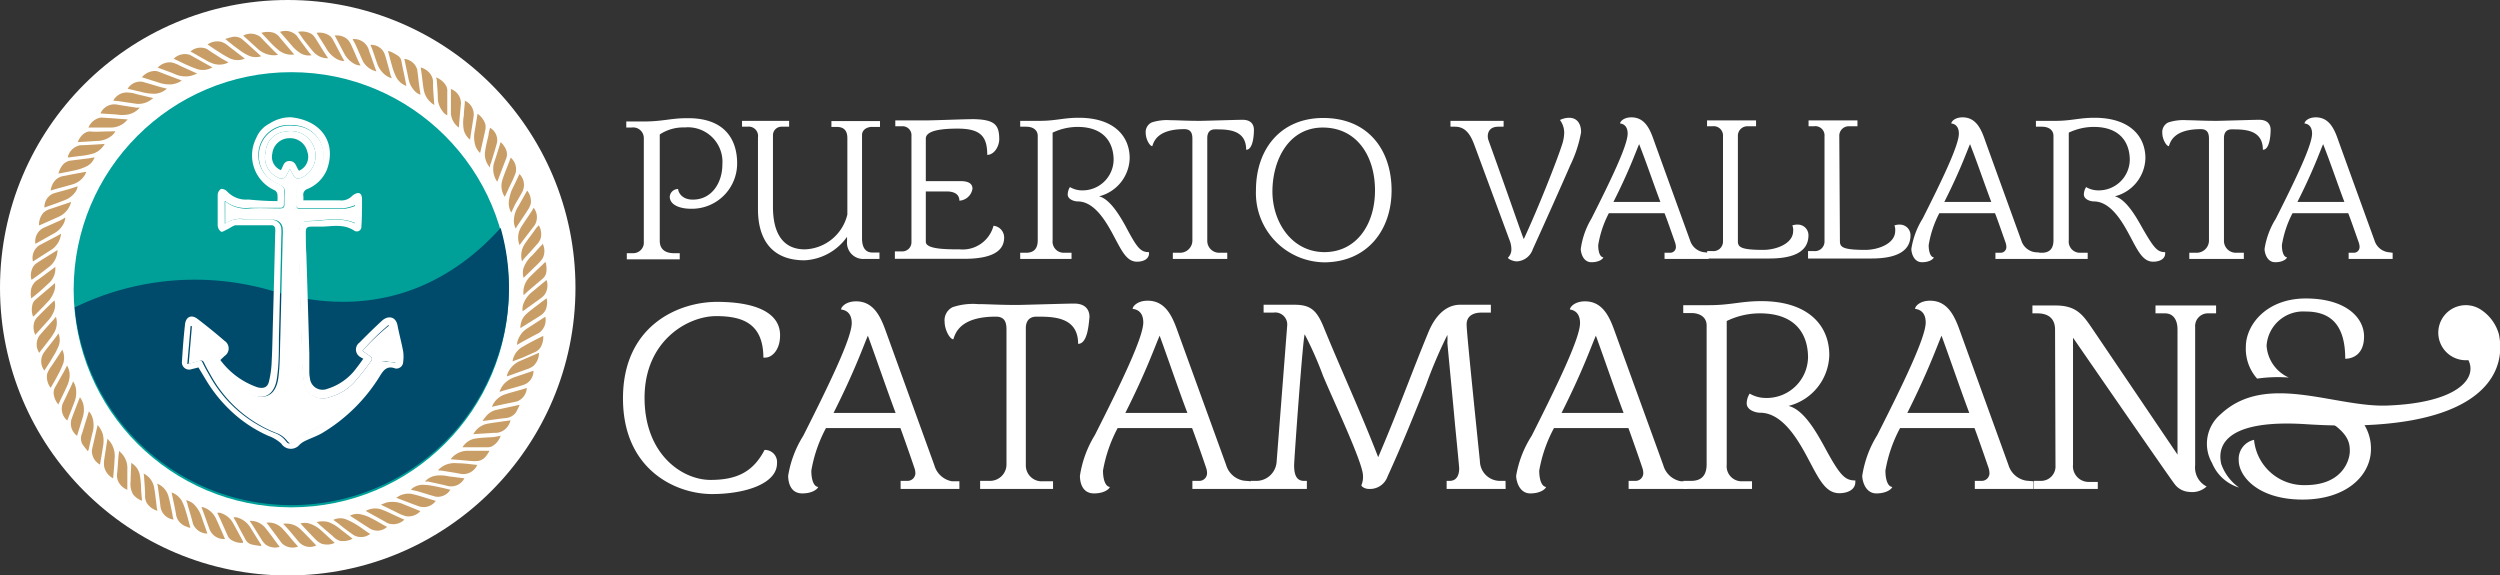 <svg xmlns="http://www.w3.org/2000/svg" id="Capa_1" data-name="Capa 1" viewBox="0 0 235.2 54.14"><rect x="0" y="0" width="235.2" height="54.14" fill="#333333" stroke="none"/><defs><style>.cls-1,.cls-3{fill:#fff;}.cls-2{fill:#00a099;}.cls-3,.cls-4{fill-rule:evenodd;}.cls-4{fill:#c99d66;}.cls-5{fill:#004b6c;}</style></defs><circle class="cls-1" cx="27.07" cy="27.07" r="27.07"></circle><circle class="cls-2" cx="27.4" cy="27.26" r="20.47"></circle><path class="cls-3" d="M40.74,150.77c-.14.06-.28.1-.42.17a2.4,2.4,0,0,1-1.42.28.58.58,0,0,0-.18,0,2,2,0,0,1-1.21.27,1.74,1.74,0,0,0-.85.11,2.12,2.12,0,0,1-1.12,0,.73.73,0,0,0-.33,0,2.43,2.43,0,0,1-1.53,0,.33.33,0,0,0-.17,0,2.21,2.21,0,0,1-1.56-.09.41.41,0,0,0-.19,0,2.16,2.16,0,0,1-1.33-.12,1.05,1.05,0,0,0-.58-.1,2.11,2.11,0,0,1-1.36-.33.4.4,0,0,0-.22,0,2.32,2.32,0,0,1-1.46-.43.29.29,0,0,0-.16,0,2.45,2.45,0,0,1-1.49-.52.61.61,0,0,0-.25-.08,2.44,2.44,0,0,1-1.31-.58.55.55,0,0,0-.22-.1,2.47,2.47,0,0,1-1.17-.57,1.36,1.36,0,0,0-.63-.35,2.14,2.14,0,0,1-1-.73.36.36,0,0,0-.16-.11,2.4,2.4,0,0,1-1.28-.95s-.08-.06-.13-.08a2.48,2.48,0,0,1-1.18-1,.39.39,0,0,0-.17-.14,2.28,2.28,0,0,1-1.1-1.11.22.22,0,0,0-.12-.11,2.48,2.48,0,0,1-1.06-1.18.32.32,0,0,0-.12-.14,2.24,2.24,0,0,1-1-1.25.32.32,0,0,0-.1-.13,2.23,2.23,0,0,1-.87-1.31.38.38,0,0,0-.12-.16,2.34,2.34,0,0,1-.75-1.35.36.36,0,0,0-.11-.17,2.47,2.47,0,0,1-.66-1.41.3.3,0,0,0-.08-.17,2.54,2.54,0,0,1-.56-1.47.37.37,0,0,0-.07-.16,2.54,2.54,0,0,1-.45-1.49.42.42,0,0,0,0-.15,2.36,2.36,0,0,1-.36-1.57.29.29,0,0,0-.05-.18,2.42,2.42,0,0,1-.23-1.54.3.3,0,0,0,0-.16,2.59,2.59,0,0,1-.14-1.58.31.31,0,0,0,0-.19,2.47,2.47,0,0,1,0-1.52.33.33,0,0,0,0-.17,2.58,2.58,0,0,1,.09-1.6.53.53,0,0,0,0-.25,2.51,2.51,0,0,1,.21-1.48.42.42,0,0,0,0-.19,2.47,2.47,0,0,1,.32-1.55.4.4,0,0,0,0-.19,2.49,2.49,0,0,1,.41-1.47.39.39,0,0,0,.06-.18,2.48,2.48,0,0,1,.23-1c.08-.16.2-.3.29-.46a.38.38,0,0,0,.08-.17,2.36,2.36,0,0,1,.63-1.47.45.45,0,0,0,.08-.17,2.32,2.32,0,0,1,.56-1.18,1.38,1.38,0,0,0,.33-.59,2.08,2.08,0,0,1,.75-1.07.3.3,0,0,0,.09-.13,2.32,2.32,0,0,1,1-1.31.21.21,0,0,0,.06-.1,2.45,2.45,0,0,1,1-1.23.4.4,0,0,0,.12-.16,2.17,2.17,0,0,1,1.09-1.1.32.32,0,0,0,.1-.1,2.34,2.34,0,0,1,1.19-1.07.4.4,0,0,0,.15-.14,2.37,2.37,0,0,1,1.23-.93.22.22,0,0,0,.12-.09,2.45,2.45,0,0,1,1.33-.9.22.22,0,0,0,.13-.08,2.28,2.28,0,0,1,1.4-.77.26.26,0,0,0,.11-.07,2.25,2.25,0,0,1,1.44-.68.27.27,0,0,0,.14-.07,2.46,2.46,0,0,1,1.49-.59.35.35,0,0,0,.16-.06,2.34,2.34,0,0,1,1.49-.46.47.47,0,0,0,.21-.07,2.42,2.42,0,0,1,1.51-.34.42.42,0,0,0,.19,0,2.57,2.57,0,0,1,1.52-.26,1.24,1.24,0,0,0,.48-.11,2.29,2.29,0,0,1,1.27,0,.34.34,0,0,0,.2,0,2.1,2.1,0,0,1,1.26-.08,2,2,0,0,0,.8,0,2.11,2.11,0,0,1,1.24.13.54.54,0,0,0,.22,0A2.49,2.49,0,0,1,38,103a.33.33,0,0,0,.14,0,2.4,2.4,0,0,1,1.57.34.32.32,0,0,0,.14,0,2.41,2.41,0,0,1,1.56.41.28.28,0,0,0,.16,0,2.28,2.28,0,0,1,1.48.55.33.33,0,0,0,.13,0,2.31,2.31,0,0,1,1.43.61.45.45,0,0,0,.21.1,2.31,2.31,0,0,1,1.38.75.26.26,0,0,0,.13.06,2.47,2.47,0,0,1,1.37.86.36.36,0,0,0,.15.08,2.44,2.44,0,0,1,1.26.95.2.2,0,0,0,.12.08,2.12,2.12,0,0,1,1.21,1,.27.27,0,0,0,.12.09,2.3,2.3,0,0,1,1.14,1.12.26.26,0,0,0,.12.11,2.25,2.25,0,0,1,1.05,1.2.38.38,0,0,0,.11.11,2.31,2.31,0,0,1,1,1.25.41.41,0,0,0,.1.13,2.3,2.3,0,0,1,.87,1.32c0,.06.07.11.11.15a2.37,2.37,0,0,1,.75,1.38.29.29,0,0,0,.08.13,2.48,2.48,0,0,1,.7,1.45.3.3,0,0,0,.07.15,2.26,2.26,0,0,1,.56,1.47.3.3,0,0,0,.07.15,2,2,0,0,1,.44,1.21,1.72,1.72,0,0,0,.22.74,2.19,2.19,0,0,1,.2,1.21.59.59,0,0,0,0,.23,2.21,2.21,0,0,1,.21,1.55.27.27,0,0,0,0,.17,2.3,2.3,0,0,1,.14,1.55.47.47,0,0,0,0,.2,2.42,2.42,0,0,1,0,1.55.25.25,0,0,0,0,.17,2.41,2.41,0,0,1-.09,1.57.45.45,0,0,0,0,.2,2.18,2.18,0,0,1-.09,1.29,1.35,1.35,0,0,0-.13.71,1.93,1.93,0,0,1-.32,1.25.29.29,0,0,0,0,.16,2.29,2.29,0,0,1-.44,1.54.2.2,0,0,0,0,.13,2.46,2.46,0,0,1-.53,1.52.28.28,0,0,0,0,.16,2.44,2.44,0,0,1-.64,1.44.28.28,0,0,0-.08.15,2.21,2.21,0,0,1-.75,1.4.23.23,0,0,0-.07.14,2.24,2.24,0,0,1-.83,1.33.38.38,0,0,0-.09.15,2.36,2.36,0,0,1-1,1.29.49.49,0,0,0-.1.16,2.33,2.33,0,0,1-1,1.17.27.27,0,0,0-.1.13,2.4,2.4,0,0,1-1.13,1.14.24.24,0,0,0-.1.1A2.25,2.25,0,0,1,49.81,146a.27.27,0,0,0-.13.13,2.43,2.43,0,0,1-1.25,1c-.06,0-.11.07-.15.11A2.4,2.4,0,0,1,47,148a.31.31,0,0,0-.14.09,2.41,2.41,0,0,1-1.36.78.28.28,0,0,0-.15.08,2.53,2.53,0,0,1-1.28.65,1,1,0,0,0-.43.19,2.29,2.29,0,0,1-1.33.47.39.39,0,0,0-.19.08,2.47,2.47,0,0,1-1.34.45Zm-.21-2.66c.11,0,.24,0,.32-.06a1.87,1.87,0,0,1,1.14-.47.57.57,0,0,0,.41-.16,2.1,2.1,0,0,1,1.2-.49.23.23,0,0,0,.15-.07A2,2,0,0,1,45,146.2a.28.28,0,0,0,.17-.09,2.21,2.21,0,0,1,1.17-.74.26.26,0,0,0,.15-.09,2.09,2.09,0,0,1,1.11-.83.27.27,0,0,0,.13-.1,2.19,2.19,0,0,1,1.07-.9c.05,0,.11,0,.12-.09a2,2,0,0,1,1-1,.36.36,0,0,0,.15-.15,2.05,2.05,0,0,1,.93-1,.24.24,0,0,0,.11-.13,1.91,1.91,0,0,1,.85-1.1.2.2,0,0,0,.07-.09,2.07,2.07,0,0,1,.79-1.21.18.18,0,0,0,.08-.13,2.06,2.06,0,0,1,.67-1.22.45.45,0,0,0,.1-.21,1.85,1.85,0,0,1,.58-1.21.23.23,0,0,0,.08-.16,2,2,0,0,1,.48-1.29.26.26,0,0,0,.07-.16,2.12,2.12,0,0,1,.41-1.35.2.2,0,0,0,0-.15,2,2,0,0,1,.3-1.34.24.24,0,0,0,0-.16,2,2,0,0,1,.21-1.39.27.27,0,0,0,0-.18,2.08,2.08,0,0,1,.12-1.39.21.21,0,0,0,0-.13,2.07,2.07,0,0,1,0-1.43.28.28,0,0,0,0-.18,2.22,2.22,0,0,1-.09-1.37.33.33,0,0,0,0-.22,1.8,1.8,0,0,1-.18-1.07.85.85,0,0,0-.09-.62,1.92,1.92,0,0,1-.2-1.13.3.3,0,0,0,0-.21,2.07,2.07,0,0,1-.36-1.17.64.64,0,0,0-.14-.45,2,2,0,0,1-.39-1.19.43.43,0,0,0,0-.16,2,2,0,0,1-.58-1.28.21.21,0,0,0-.06-.16,1.93,1.93,0,0,1-.66-1.17.5.5,0,0,0-.15-.25,2.1,2.1,0,0,1-.68-1.13.2.2,0,0,0-.08-.12,2,2,0,0,1-.84-1.17.18.18,0,0,0-.09-.1,2.06,2.06,0,0,1-.92-1.07.22.22,0,0,0-.11-.12,2.3,2.3,0,0,1-1-1,.42.42,0,0,0-.17-.18,2,2,0,0,1-1-.9.21.21,0,0,0-.11-.1,2,2,0,0,1-1.11-.84.27.27,0,0,0-.15-.11,2,2,0,0,1-1.17-.78.24.24,0,0,0-.13-.09,2,2,0,0,1-1.24-.68.21.21,0,0,0-.14-.07,2.12,2.12,0,0,1-1.25-.59.21.21,0,0,0-.16-.07,2,2,0,0,1-1.27-.47.48.48,0,0,0-.26-.09,2,2,0,0,1-1.27-.4.17.17,0,0,0-.14,0,2.37,2.37,0,0,1-1.4-.31.2.2,0,0,0-.15,0,2.1,2.1,0,0,1-1.37-.21.3.3,0,0,0-.16,0,2.17,2.17,0,0,1-1.4-.1.23.23,0,0,0-.18,0,2.17,2.17,0,0,1-1.4,0,.26.26,0,0,0-.15,0,2,2,0,0,1-1.4.08.25.25,0,0,0-.15,0,2,2,0,0,1-1.4.2.25.25,0,0,0-.15,0,2.23,2.23,0,0,1-1.38.3.24.24,0,0,0-.17,0,2.11,2.11,0,0,1-1.35.4.3.3,0,0,0-.18.06,2,2,0,0,1-1.23.44.37.37,0,0,0-.21.09,2.22,2.22,0,0,1-1.27.55.32.32,0,0,0-.18.1,1.93,1.93,0,0,1-1.13.62.41.41,0,0,0-.28.15,2,2,0,0,1-1.14.7.2.2,0,0,0-.13.08,2.07,2.07,0,0,1-1.08.83.43.43,0,0,0-.2.14,2,2,0,0,1-1,.86.28.28,0,0,0-.14.12,2,2,0,0,1-1,1,.27.27,0,0,0-.11.1,1.92,1.92,0,0,1-.92,1.06c-.05,0-.1.07-.11.11a1.94,1.94,0,0,1-.81,1.11.51.51,0,0,0-.15.21,2,2,0,0,1-.77,1.13.17.17,0,0,0-.08.13,2.1,2.1,0,0,1-.65,1.2.4.4,0,0,0-.11.2,2.11,2.11,0,0,1-.58,1.23.21.21,0,0,0-.07.14,2.18,2.18,0,0,1-.49,1.31.34.34,0,0,0-.07.22,2,2,0,0,1-.41,1.28.23.23,0,0,0,0,.14,2.16,2.16,0,0,1-.3,1.36.27.27,0,0,0,0,.21,2.29,2.29,0,0,1-.18,1.32.49.49,0,0,0,0,.29,2,2,0,0,1-.12,1.29.25.25,0,0,0,0,.17,2,2,0,0,1,0,1.42.17.17,0,0,0,0,.14,2.21,2.21,0,0,1,.09,1.39.3.3,0,0,0,0,.21,1.87,1.87,0,0,1,.17,1.35.22.22,0,0,0,0,.16,2,2,0,0,1,.3,1.39.22.22,0,0,0,0,.16,2,2,0,0,1,.37,1.33.26.26,0,0,0,.05.17,1.93,1.93,0,0,1,.48,1.27.46.46,0,0,0,.09.23,2,2,0,0,1,.54,1.25.26.26,0,0,0,.06.13,2,2,0,0,1,.67,1.21.45.45,0,0,0,.12.21,2,2,0,0,1,.7,1.1.41.41,0,0,0,.16.23,2.19,2.19,0,0,1,.77,1,.4.4,0,0,0,.16.2,2,2,0,0,1,.84,1A.27.27,0,0,0,18,142a2,2,0,0,1,1,1,.15.15,0,0,0,.1.09,2.05,2.05,0,0,1,1.05.94.18.18,0,0,0,.1.09,1.93,1.93,0,0,1,1.15.87.2.2,0,0,0,.1.08,2,2,0,0,1,1.19.79.26.26,0,0,0,.11.07,2,2,0,0,1,1.21.63.45.45,0,0,0,.26.14,2,2,0,0,1,1.17.56.33.33,0,0,0,.18.08,2.09,2.09,0,0,1,1.27.49.4.4,0,0,0,.2.07,2.24,2.24,0,0,1,1.31.39.32.32,0,0,0,.21.06,2.05,2.05,0,0,1,1.32.32.25.25,0,0,0,.14,0,2.06,2.06,0,0,1,1.4.2.25.25,0,0,0,.17,0,2,2,0,0,1,1.39.12.17.17,0,0,0,.14,0,2.07,2.07,0,0,1,1.41,0,.31.31,0,0,0,.19,0,2.06,2.06,0,0,1,1.2-.12.78.78,0,0,0,.52-.05,2,2,0,0,1,1.16-.11.38.38,0,0,0,.24,0,2.27,2.27,0,0,1,1.37-.28.25.25,0,0,0,.15,0A1.82,1.82,0,0,1,40.53,148.11Zm-.45-44.43c.08.18.16.32.22.47.22.48.43,1,.65,1.46a1.91,1.91,0,0,0,.93,1,2.73,2.73,0,0,0,.43.16c-.24-.66-.45-1.29-.68-1.91a1.44,1.44,0,0,0-1.55-1.13Zm-10.3-.33,1.52,1.35a2.33,2.33,0,0,0,1,.47,2,2,0,0,0,.8,0l-.36-.34c-.44-.45-.88-.88-1.3-1.34A1.49,1.49,0,0,0,29.78,103.35ZM11.07,134.86c.28-.42.57-.83.84-1.26a6.48,6.48,0,0,0,.53-1,1.62,1.62,0,0,0,0-1.22c-.14.2-.27.38-.41.56-.32.44-.68.85-1,1.3A1.45,1.45,0,0,0,11.07,134.86Zm44.71-11.8c.11-.15.19-.28.29-.41l1.12-1.46a1.44,1.44,0,0,0-.09-1.64l-.19.32c-.33.5-.67,1-1,1.51A1.9,1.9,0,0,0,55.78,123.06Zm-5.18-13.6a.34.34,0,0,1,0,.1c0,.43-.07.87-.1,1.3a3.66,3.66,0,0,0,0,1.4,1.73,1.73,0,0,0,.58.88c.11-.74.23-1.48.34-2.21A1.41,1.41,0,0,0,50.6,109.46Zm-38.2,6.87c.55-.11,1.08-.2,1.6-.32a4.54,4.54,0,0,0,1-.34,1.5,1.5,0,0,0,.8-.87l-.43.08-1.76.22a1.17,1.17,0,0,0-.77.37A2,2,0,0,0,12.4,116.33Zm14.49-10c-.18-.09-.33-.16-.48-.25l-1.65-.92a1.49,1.49,0,0,0-1.52.37l.77.36c.48.21.95.44,1.44.61A1.75,1.75,0,0,0,26.89,106.33ZM11.67,117.92l.4-.13c.56-.16,1.13-.3,1.68-.47a2,2,0,0,0,1.13-.94,2,2,0,0,0,.08-.22c-.66.13-1.31.24-2,.38a1.51,1.51,0,0,0-.81.32A1.71,1.71,0,0,0,11.67,117.92ZM13.59,119l-1.93.68A1.71,1.71,0,0,0,11,120a1.72,1.72,0,0,0-.44,1.16s0,0,.06,0l1.8-.8A2.06,2.06,0,0,0,13.59,119Zm12.84-14.82c.39.27.77.53,1.15.77a8.41,8.41,0,0,0,1,.57,1.71,1.71,0,0,0,1.33,0l-.06-.06-1.52-1.17a1.79,1.79,0,0,0-.61-.35A1.59,1.59,0,0,0,26.43,104.18ZM13.05,120.46l-.44.21-1.66.74a1.42,1.42,0,0,0-.72,1.48l1.78-1a2.14,2.14,0,0,0,.71-.63A1.64,1.64,0,0,0,13.05,120.46Zm3.7-6.92-.45,0c-.62,0-1.23.07-1.85.09a1.48,1.48,0,0,0-1.21,1.15h.11l1-.13a6.38,6.38,0,0,0,1.37-.26A2,2,0,0,0,16.75,113.54Zm25,36.69c-.4-.27-.79-.56-1.2-.81a6.37,6.37,0,0,0-1.1-.57,1.49,1.49,0,0,0-1.17.06l.46.33c.47.36.94.74,1.42,1.08A1.4,1.4,0,0,0,41.73,150.23Zm-24-37.88h-.92c-.48,0-1,0-1.45,0s-1.06.59-1.2,1l2-.12a2.23,2.23,0,0,0,1.05-.38A1.34,1.34,0,0,0,17.75,112.35Zm2.66,32.2,0,.21c0,.61.06,1.21.1,1.81a1.38,1.38,0,0,0,.17.77,1.78,1.78,0,0,0,.82.66l.17.06c0-.15-.05-.27-.07-.4-.07-.58-.13-1.16-.23-1.74A1.82,1.82,0,0,0,20.41,144.55Zm27.52-37.27c0,.11,0,.19,0,.27,0,.57.06,1.14.1,1.71a2.08,2.08,0,0,0,.42,1.17,1.12,1.12,0,0,0,.47.42v-.63c0-.53,0-1,0-1.58a1,1,0,0,0-.14-.62A1.9,1.9,0,0,0,47.93,107.28ZM13.21,134.39l-.25.49-.84,1.49a1.06,1.06,0,0,0-.14.85,1.8,1.8,0,0,0,.41.83c.28-.6.57-1.18.84-1.78a2.7,2.7,0,0,0,.19-.63A1.8,1.8,0,0,0,13.21,134.39Zm42.95-6.62.4-.37,1.4-1.19a1,1,0,0,0,.35-.72,2.3,2.3,0,0,0-.09-.86l-.31.3c-.41.39-.82.77-1.21,1.17A2,2,0,0,0,56.16,127.77ZM36.21,105.2l-.22-.28c-.39-.53-.8-1-1.17-1.59a1.48,1.48,0,0,0-1.58-.36l1.22,1.44a3.41,3.41,0,0,0,.57.5A1.52,1.52,0,0,0,36.21,105.2Zm-7.81.67-.63-.4c-.46-.3-.94-.59-1.39-.91a1.46,1.46,0,0,0-1.55.23l1.55.88A3.55,3.55,0,0,0,27,106,1.87,1.87,0,0,0,28.4,105.87Zm10-2.53.93,1.76a2.24,2.24,0,0,0,.84.86,1.25,1.25,0,0,0,.66.2c-.09-.18-.18-.35-.26-.53-.22-.5-.43-1-.67-1.5a1.51,1.51,0,0,0-.37-.49A1.59,1.59,0,0,0,38.39,103.34ZM21.69,145.5c0,.09,0,.16,0,.23.09.65.19,1.31.26,2a1.42,1.42,0,0,0,1.24,1.19c0-.15-.07-.3-.1-.45-.12-.57-.22-1.14-.37-1.69A1.79,1.79,0,0,0,21.69,145.5Zm32.7-27c.12-.26.22-.49.33-.71s.23-.46.33-.69.25-.56.36-.84a1.45,1.45,0,0,0-.46-1.45l-.15.4c-.21.56-.45,1.11-.63,1.69A1.84,1.84,0,0,0,54.39,118.52Zm-35.14,25c0,.57-.06,1.14-.06,1.71a2,2,0,0,0,.23,1.25,1.91,1.91,0,0,0,.84.6c0-.45-.06-.86-.09-1.27a9.07,9.07,0,0,0-.1-1.06A1.68,1.68,0,0,0,19.25,143.55Zm39.07-17.21L57,127.46a2.53,2.53,0,0,0-.83,1.13,1.39,1.39,0,0,0-.07.7l1.61-1.16a2.28,2.28,0,0,0,.46-.41A1.57,1.57,0,0,0,58.32,126.34Zm-2.46,4.53,1.85-1.16a1.31,1.31,0,0,0,.54-.6,1.79,1.79,0,0,0,.08-1.05c-.26.19-.51.37-.75.56-.4.31-.81.6-1.18.94A1.71,1.71,0,0,0,55.86,130.87ZM50.07,112c.06-.77.13-1.52.19-2.27a1.45,1.45,0,0,0-.95-1.36v.45c0,.62,0,1.24,0,1.86A1.79,1.79,0,0,0,50.07,112Zm-4.94-3.87c-.17-.8-.33-1.57-.49-2.34a.78.78,0,0,0-.32-.52,5.32,5.32,0,0,0-.66-.37,1.23,1.23,0,0,0-.29-.08c.13.47.24.92.37,1.36a5.87,5.87,0,0,0,.36,1A1.79,1.79,0,0,0,45.13,108.09Zm2.64,1.79a1.86,1.86,0,0,1,0-.28c0-.58-.07-1.16-.1-1.74a1.35,1.35,0,0,0-.42-1.09,1.61,1.61,0,0,0-.74-.42l.09.64c.07.49.11,1,.2,1.48A2.06,2.06,0,0,0,47.77,109.88Zm-31.42.79c.51,0,1,.07,1.49.13a3.24,3.24,0,0,0,1.12,0,2,2,0,0,0,1.09-.64l-.31,0c-.63-.1-1.26-.19-1.88-.3A1.43,1.43,0,0,0,16.35,110.67Zm6.25-2.33-.54-.14-1.77-.52a1.38,1.38,0,0,0-1.42.65l0,0,1.29.3a4.71,4.71,0,0,0,1.29.17A1.89,1.89,0,0,0,22.6,108.34Zm20.13,39.14,1.52.74a4.06,4.06,0,0,0,.87.35,1.53,1.53,0,0,0,1.33-.48l-1.57-.64a2.6,2.6,0,0,0-1.51-.2C43.16,147.3,43,147.4,42.73,147.48Zm-13,3.59s0,0,0,0c-.3-.57-.61-1.14-.92-1.7a2,2,0,0,0-1.26-1,1.44,1.44,0,0,0-.24,0l.2.42c.27.59.53,1.18.8,1.78a1,1,0,0,0,.19.26A1.76,1.76,0,0,0,29.76,151.07ZM58.2,129.8,56.42,131a2,2,0,0,0-.64.71,1.63,1.63,0,0,0-.24.79l.35-.21c.56-.3,1.1-.61,1.67-.89A1.46,1.46,0,0,0,58.2,129.8ZM34.94,151.42l-.32-.36c-.38-.44-.74-.9-1.14-1.32a1.79,1.79,0,0,0-1.51-.57c.11.14.21.26.3.39.38.51.76,1,1.12,1.52A1.44,1.44,0,0,0,34.94,151.42ZM10,124.6l1.66-1a1.76,1.76,0,0,0,.6-.55,1.92,1.92,0,0,0,.38-1c-.22.12-.41.24-.62.34l-1.41.74A1.42,1.42,0,0,0,10,124.6ZM30.39,149l.31.47c.25.39.48.79.74,1.18a2.08,2.08,0,0,0,.46.59,1.54,1.54,0,0,0,1.31.21c-.45-.59-.86-1.19-1.32-1.75A1.8,1.8,0,0,0,30.39,149ZM12.76,132.9c-.35.53-.71,1-1,1.57a2.74,2.74,0,0,0-.38.69,1.68,1.68,0,0,0,.32,1.32l.08-.11c.2-.36.41-.71.6-1.08a8.22,8.22,0,0,0,.52-1.13A1.78,1.78,0,0,0,12.76,132.9ZM17.54,145c.06-.63.12-1.22.18-1.82a2.26,2.26,0,0,0-.35-1.52c-.09-.14-.21-.25-.32-.39-.11.69-.21,1.35-.31,2a2.67,2.67,0,0,0,0,.63A1.63,1.63,0,0,0,17.54,145Zm24.21-40.75c.21.57.42,1.15.62,1.72a2.43,2.43,0,0,0,.56.92,1.84,1.84,0,0,0,.83.5c-.06-.17-.11-.31-.15-.45-.17-.6-.32-1.21-.51-1.8A1.36,1.36,0,0,0,41.75,104.22ZM11.08,119.53c.69-.25,1.38-.48,2.05-.76a2.1,2.1,0,0,0,.86-.71,1.08,1.08,0,0,0,.21-.53l-.8.26c-.5.14-1,.27-1.5.42A1.37,1.37,0,0,0,11.08,119.53ZM50.59,145l-1.5-.24a3.39,3.39,0,0,0-1.1-.07,1.73,1.73,0,0,0-1.11.56l.28,0c.62.14,1.24.26,1.86.42A1.4,1.4,0,0,0,50.59,145ZM36.68,103.09l.88,1.42a2.62,2.62,0,0,0,.92,1,1.52,1.52,0,0,0,.82.25l-.25-.44c-.28-.53-.56-1.07-.85-1.6a1.12,1.12,0,0,0-.3-.35A1.73,1.73,0,0,0,36.68,103.09Zm12.63,40.1h.09l1.75.15a3.84,3.84,0,0,0,.83,0,1.24,1.24,0,0,0,.76-.55,3.16,3.16,0,0,0,.25-.4H51A2,2,0,0,0,49.31,143.19ZM17.56,109.47l.44,0,1.78.26a2,2,0,0,0,1.39-.43.74.74,0,0,1,.16-.11L20,108.91c-.3-.07-.59-.14-.9-.19A1.42,1.42,0,0,0,17.56,109.47Zm20.83,41.6-1.3-1.19a2.88,2.88,0,0,0-1.1-.63,1.43,1.43,0,0,0-.82,0c.45.49.9,1,1.36,1.44a2.18,2.18,0,0,0,.57.44A1.66,1.66,0,0,0,38.39,151.07ZM57.94,122.9l-.06.06c-.31.35-.61.7-.92,1a3,3,0,0,0-.79,1.23,1.67,1.67,0,0,0,0,.94l0,0L57.34,125a5,5,0,0,0,.62-.68A1.54,1.54,0,0,0,57.94,122.9Zm-32.49-16-1.59-.76a3.12,3.12,0,0,0-.84-.33,1.56,1.56,0,0,0-1.3.51l.07,0c.53.2,1.07.38,1.59.6a2.34,2.34,0,0,0,1.45.16A4.65,4.65,0,0,0,25.45,106.92ZM12.16,129.8c-.14.18-.26.33-.39.47-.39.44-.79.87-1.17,1.33a1.44,1.44,0,0,0,0,1.59l.06-.08c.27-.35.55-.7.82-1.06a6,6,0,0,0,.54-.78A1.87,1.87,0,0,0,12.16,129.8Zm3,12.65c0-.06.05-.08.05-.09.12-.53.23-1.06.36-1.59a2.52,2.52,0,0,0,0-1.56,1.51,1.51,0,0,0-.32-.53c-.12.4-.24.78-.36,1.16l-.27.89a1.18,1.18,0,0,0,0,1C14.78,142,15,142.2,15.16,142.45Zm32.94,1.8.37,0c.61.1,1.22.19,1.82.31a1.44,1.44,0,0,0,1.51-.85c-.62-.06-1.25-.12-1.88-.16a2.27,2.27,0,0,0-1.12.16A2.09,2.09,0,0,0,48.1,144.25Zm-1.64-35.34c0-.31-.09-.59-.13-.88-.06-.49-.11-1-.18-1.46a1.42,1.42,0,0,0-1.21-1l.42,2a2.17,2.17,0,0,0,.54,1A1.2,1.2,0,0,0,46.46,108.91ZM12.31,123.52l-.67.45c-.44.28-.89.54-1.32.84a1,1,0,0,0-.35.41,1.63,1.63,0,0,0-.12,1.11l.06,0c.52-.38,1.05-.76,1.56-1.16A2,2,0,0,0,12.31,123.52ZM10,129.76l.06,0c.51-.52,1-1,1.51-1.57a2.94,2.94,0,0,0,.43-.8,1.43,1.43,0,0,0,.06-.77l-.23.21-1.6,1.36a.89.89,0,0,0-.3.56A1.88,1.88,0,0,0,10,129.76Zm25-26.8c.22.3.42.57.63.84s.52.7.81,1a1.79,1.79,0,0,0,1.39.61c-.13-.2-.26-.38-.37-.56-.29-.45-.56-.91-.85-1.36a1.37,1.37,0,0,0-.35-.37A1.81,1.81,0,0,0,34.94,103ZM54,113.37c-.2.64-.4,1.26-.58,1.88a2.11,2.11,0,0,0,.28,1.85c.28-.72.54-1.42.81-2.11a1.13,1.13,0,0,0,0-.95A2,2,0,0,0,54,113.37ZM13.78,135.88l-.16.39c-.27.56-.53,1.13-.81,1.69a1.41,1.41,0,0,0,.42,1.61l.65-1.68a2.49,2.49,0,0,0,.19-1A1.78,1.78,0,0,0,13.78,135.88Zm38.28-21.49,0,0c.15-.66.31-1.33.45-2a1.31,1.31,0,0,0,0-.76,2,2,0,0,0-.7-.89s0,0,0,0c-.09.52-.17,1-.25,1.54a2.9,2.9,0,0,0,0,1.31A1.73,1.73,0,0,0,52.06,114.39Zm-6.51,31.68c.22.06.42.1.61.16.57.17,1.13.35,1.7.51a1.39,1.39,0,0,0,1.42-.66l-.08,0c-.46-.11-.92-.23-1.38-.31a6.13,6.13,0,0,0-1.12-.14A1.59,1.59,0,0,0,45.55,146.07ZM10.22,131.5l1.17-1.3a2.83,2.83,0,0,0,.57-.88,1.58,1.58,0,0,0,.06-1.06c-.51.49-1,1-1.53,1.5a1.43,1.43,0,0,0-.36.52A1.67,1.67,0,0,0,10.22,131.5Zm47.39,1.69-1.72.75a2.24,2.24,0,0,0-1.25,1.24l-.06.22h.07l1.73-.62a2.32,2.32,0,0,0,.69-.33A1.7,1.7,0,0,0,57.61,133.19Zm-.52,1.69-1.72.6a2.46,2.46,0,0,0-1,.64,2,2,0,0,0-.42.75l.37-.12c.61-.17,1.22-.33,1.82-.52A1.38,1.38,0,0,0,57.09,134.88ZM14.15,141l.54-1.7a2.51,2.51,0,0,0,.14-1,1.86,1.86,0,0,0-.37-1l0,0c-.26.68-.52,1.35-.77,2A1.43,1.43,0,0,0,14.15,141Zm19.39,8.25.31.33c.41.48.81,1,1.23,1.44a1.38,1.38,0,0,0,1.57.27l-.17-.19c-.41-.43-.82-.86-1.25-1.28A1.94,1.94,0,0,0,33.54,149.28ZM54,141l-.67.05c-.58,0-1.15,0-1.72.14a1.75,1.75,0,0,0-1.2.82H51l1.81,0a1,1,0,0,0,.38-.08A1.77,1.77,0,0,0,54,141ZM31.47,105.29l-1.33-1.21-.49-.42a1.15,1.15,0,0,0-1-.14,4.58,4.58,0,0,0-.54.16c.45.35.86.69,1.29,1a4.54,4.54,0,0,0,.89.55A1.61,1.61,0,0,0,31.47,105.29Zm-3.4,45.42-.12-.25c-.25-.57-.5-1.15-.77-1.72a2,2,0,0,0-1.2-1l-.13,0a1.28,1.28,0,0,1,.09.22c.24.64.46,1.29.7,1.93A1.45,1.45,0,0,0,28.07,150.71Zm23.36-9.85h.08l1.89-.12a1.39,1.39,0,0,0,1.18-.5,1.54,1.54,0,0,0,.35-.67c-.73.1-1.45.19-2.16.31A1.9,1.9,0,0,0,51.43,140.86ZM53,115.76c0-.16.06-.29.09-.42.19-.64.4-1.28.57-1.93A1.34,1.34,0,0,0,53,112c0,.22-.09.43-.13.64-.12.55-.27,1.09-.34,1.64A1.84,1.84,0,0,0,53,115.76Zm-21.5,35.61,0-.06c-.34-.53-.67-1.06-1-1.6a2.16,2.16,0,0,0-1.32-1,2.53,2.53,0,0,0-.3,0c.12.2.22.37.31.54.28.52.56,1,.83,1.56a.93.93,0,0,0,.6.46A8.11,8.11,0,0,0,31.46,151.37Zm21.72-13.1,1.14-.25c.41-.09.83-.16,1.24-.26a1.43,1.43,0,0,0,.9-1.26l-.49.15c-.55.16-1.1.3-1.64.48A2,2,0,0,0,53.18,138.27Zm-36.87,5.44c.09-.56.19-1.1.27-1.65a2.76,2.76,0,0,0,0-1.18,2.36,2.36,0,0,0-.49-.89c-.11.44-.2.87-.3,1.29s-.17.71-.24,1.07A1.45,1.45,0,0,0,16.31,143.71ZM15.22,112H16l1.31,0a2,2,0,0,0,1.4-.61l.14-.16-.08,0-1.45-.11-1-.06A1.54,1.54,0,0,0,15.22,112Zm39.9,22,.89-.41,1-.45a1.27,1.27,0,0,0,.67-.52,2,2,0,0,0,.24-1.06c-.65.36-1.29.68-1.89,1A1.86,1.86,0,0,0,55.12,134Zm.67,4.17,0,0-2.11.46a1.76,1.76,0,0,0-.91.53,5.25,5.25,0,0,0-.39.51l.07,0,2-.26a1.34,1.34,0,0,0,1.05-.51C55.56,138.6,55.66,138.35,55.79,138.12ZM26.41,150.2s0-.08,0-.12c-.16-.47-.33-.93-.49-1.4a3,3,0,0,0-.67-1.17,1.55,1.55,0,0,0-.8-.45c.05.16.1.3.14.44.18.6.36,1.19.51,1.79A1.48,1.48,0,0,0,26.41,150.2Zm17.77-3.36.14,0c.67.25,1.34.51,2,.75a1.4,1.4,0,0,0,1.57-.52l-.18-.05c-.64-.19-1.26-.4-1.9-.56A1.85,1.85,0,0,0,44.18,146.84ZM55.42,121.5c.09-.15.17-.29.26-.42.3-.46.62-.91.91-1.38a1.65,1.65,0,0,0,.26-.63,1.7,1.7,0,0,0-.35-1.14c-.29.5-.56,1-.84,1.49a2.44,2.44,0,0,0-.4,1.14A1.55,1.55,0,0,0,55.42,121.5ZM31.49,103.09c.36.38.7.75,1.05,1.11a7.09,7.09,0,0,0,.65.58,1.92,1.92,0,0,0,1.4.36s0,0,0,0l-1.3-1.53a1.39,1.39,0,0,0-.61-.51A2,2,0,0,0,31.49,103.09Zm-8.44,43.24a.28.28,0,0,1,0,.08c.13.63.28,1.26.39,1.9a1.42,1.42,0,0,0,.93,1.2c.13.05.28.08.43.13-.15-.54-.27-1-.43-1.55a5,5,0,0,0-.39-1A1.81,1.81,0,0,0,23.05,146.33Zm16.75,2.2s0,0,0,0c.63.41,1.25.82,1.89,1.22a1.35,1.35,0,0,0,1.63-.18l-.07,0c-.5-.27-1-.57-1.5-.83a3.69,3.69,0,0,0-.84-.31A1.49,1.49,0,0,0,39.8,148.53Zm-3.11.59c.51.46,1,.92,1.52,1.35a1.6,1.6,0,0,0,.67.44,1.84,1.84,0,0,0,1.19-.2l-.06-.05L39,149.84a3.91,3.91,0,0,0-1.14-.69A2.13,2.13,0,0,0,36.69,149.12ZM24,107.58l-2.07-.8a1.46,1.46,0,0,0-.34-.1,1.61,1.61,0,0,0-1.32.59l1.59.5a3.06,3.06,0,0,0,1.16.17A2.09,2.09,0,0,0,24,107.58Zm-5.87,34.84c-.07.72-.12,1.41-.2,2.1a1.37,1.37,0,0,0,.39,1.18,1.63,1.63,0,0,0,.57.38,2.81,2.81,0,0,1,0-.29c0-.54,0-1.09,0-1.64a2,2,0,0,0-.51-1.46Zm23.2,5.65c.69.39,1.37.75,2,1.14a1.48,1.48,0,0,0,1.59-.32l-.47-.21c-.52-.24-1-.5-1.56-.7A1.81,1.81,0,0,0,41.31,148.07Zm16.28-26.88-.2.27c-.35.46-.72.91-1,1.39a2,2,0,0,0-.33,1.74c.1-.13.19-.25.29-.36.39-.43.78-.85,1.16-1.29a1.53,1.53,0,0,0,.31-.52A1.68,1.68,0,0,0,57.59,121.19ZM12.1,125.11l-1.61,1.17a1.36,1.36,0,0,0-.69.88,2.16,2.16,0,0,0,0,.91c.57-.48,1.13-.93,1.65-1.43A1.79,1.79,0,0,0,12.1,125.11ZM55,120l.4-.75c.24-.42.49-.82.71-1.25a1.44,1.44,0,0,0-.29-1.63c-.13.27-.26.54-.38.81s-.27.54-.39.82a4.08,4.08,0,0,0-.23.67A1.78,1.78,0,0,0,55,120Z" transform="translate(-6.9 -100)"></path><path class="cls-4" d="M40.08,103.68a1.44,1.44,0,0,1,1.55,1.13c.23.62.44,1.25.68,1.91a2.73,2.73,0,0,1-.43-.16,1.91,1.91,0,0,1-.93-1c-.22-.49-.43-1-.65-1.46C40.24,104,40.16,103.86,40.08,103.68Z" transform="translate(-6.9 -100)"></path><path class="cls-4" d="M29.78,103.35a1.49,1.49,0,0,1,1.62.13c.42.46.86.89,1.3,1.34l.36.34a2,2,0,0,1-.8,0,2.33,2.33,0,0,1-1-.47Z" transform="translate(-6.9 -100)"></path><path class="cls-4" d="M11.07,134.86a1.45,1.45,0,0,1-.08-1.63c.31-.45.67-.86,1-1.3.14-.18.27-.36.41-.56a1.62,1.62,0,0,1,0,1.22,6.48,6.48,0,0,1-.53,1C11.64,134,11.35,134.44,11.07,134.86Z" transform="translate(-6.9 -100)"></path><path class="cls-4" d="M55.78,123.06a1.9,1.9,0,0,1,.14-1.68c.32-.51.66-1,1-1.51l.19-.32a1.44,1.44,0,0,1,.09,1.64l-1.12,1.46C56,122.78,55.89,122.91,55.78,123.06Z" transform="translate(-6.9 -100)"></path><path class="cls-4" d="M50.6,109.46a1.41,1.41,0,0,1,.86,1.47c-.11.73-.23,1.47-.34,2.21a1.73,1.73,0,0,1-.58-.88,3.66,3.66,0,0,1,0-1.4c0-.43.07-.87.1-1.3A.34.34,0,0,0,50.6,109.46Z" transform="translate(-6.9 -100)"></path><path class="cls-4" d="M12.4,116.33a2,2,0,0,1,.44-.86,1.17,1.17,0,0,1,.77-.37l1.76-.22.43-.08a1.5,1.5,0,0,1-.8.87,4.54,4.54,0,0,1-1,.34C13.48,116.13,13,116.22,12.4,116.33Z" transform="translate(-6.9 -100)"></path><path class="cls-4" d="M26.89,106.33a1.75,1.75,0,0,1-1.44.17c-.49-.17-1-.4-1.44-.61l-.77-.36a1.49,1.49,0,0,1,1.52-.37l1.65.92C26.56,106.17,26.71,106.24,26.89,106.33Z" transform="translate(-6.9 -100)"></path><path class="cls-4" d="M11.67,117.92a1.71,1.71,0,0,1,.53-1.06,1.51,1.51,0,0,1,.81-.32c.64-.14,1.29-.25,2-.38a2,2,0,0,1-.08.22,2,2,0,0,1-1.13.94c-.55.17-1.12.31-1.68.47Z" transform="translate(-6.9 -100)"></path><path class="cls-4" d="M13.59,119a2.06,2.06,0,0,1-1.16,1.39l-1.8.8s0,0-.06,0A1.72,1.72,0,0,1,11,120a1.71,1.71,0,0,1,.65-.35Z" transform="translate(-6.9 -100)"></path><path class="cls-4" d="M26.43,104.18a1.59,1.59,0,0,1,1.3-.24,1.79,1.79,0,0,1,.61.35l1.52,1.17.06.06a1.71,1.71,0,0,1-1.33,0,8.41,8.41,0,0,1-1-.57C27.2,104.71,26.82,104.45,26.43,104.18Z" transform="translate(-6.9 -100)"></path><path class="cls-4" d="M13.05,120.46a1.64,1.64,0,0,1-.33.85,2.14,2.14,0,0,1-.71.63l-1.78,1a1.42,1.42,0,0,1,.72-1.48l1.66-.74Z" transform="translate(-6.9 -100)"></path><path class="cls-4" d="M16.75,113.54a2,2,0,0,1-1,.88,6.38,6.38,0,0,1-1.37.26l-1,.13h-.11a1.48,1.48,0,0,1,1.21-1.15c.62,0,1.23-.06,1.85-.09Z" transform="translate(-6.9 -100)"></path><path class="cls-4" d="M17.75,112.35a1.34,1.34,0,0,1-.48.52,2.23,2.23,0,0,1-1.05.38l-2,.12c.14-.44.63-1.05,1.2-1s1,0,1.45,0Z" transform="translate(-6.9 -100)"></path><path class="cls-4" d="M20.41,144.55a1.82,1.82,0,0,1,1,1.37c.1.58.16,1.16.23,1.74,0,.13.05.25.07.4l-.17-.06a1.78,1.78,0,0,1-.82-.66,1.38,1.38,0,0,1-.17-.77c0-.6-.07-1.2-.1-1.81Z" transform="translate(-6.9 -100)"></path><path class="cls-4" d="M47.93,107.28a1.9,1.9,0,0,1,.91.74,1,1,0,0,1,.14.62c0,.53,0,1,0,1.58v.63a1.12,1.12,0,0,1-.47-.42,2.08,2.08,0,0,1-.42-1.17c0-.57-.06-1.14-.1-1.71C48,107.47,47.94,107.39,47.93,107.28Z" transform="translate(-6.9 -100)"></path><path class="cls-4" d="M13.21,134.39a1.8,1.8,0,0,1,.21,1.25,2.7,2.7,0,0,1-.19.63c-.27.6-.56,1.18-.84,1.78a1.8,1.8,0,0,1-.41-.83,1.06,1.06,0,0,1,.14-.85l.84-1.49Z" transform="translate(-6.9 -100)"></path><path class="cls-4" d="M56.16,127.77a2,2,0,0,1,.54-1.67c.39-.4.8-.78,1.21-1.17l.31-.3a2.3,2.3,0,0,1,.09.86,1,1,0,0,1-.35.72l-1.4,1.19Z" transform="translate(-6.9 -100)"></path><path class="cls-4" d="M36.21,105.2a1.52,1.52,0,0,1-1.18-.29,3.41,3.41,0,0,1-.57-.5L33.24,103a1.48,1.48,0,0,1,1.58.36c.37.54.78,1.06,1.17,1.59Z" transform="translate(-6.9 -100)"></path><path class="cls-4" d="M28.4,105.87A1.87,1.87,0,0,1,27,106a3.55,3.55,0,0,1-.63-.28l-1.55-.88a1.46,1.46,0,0,1,1.55-.23c.45.32.93.61,1.39.91Z" transform="translate(-6.9 -100)"></path><path class="cls-4" d="M38.39,103.34a1.59,1.59,0,0,1,1.13.3,1.51,1.51,0,0,1,.37.49c.24.49.45,1,.67,1.5.08.18.17.35.26.53a1.25,1.25,0,0,1-.66-.2,2.24,2.24,0,0,1-.84-.86Z" transform="translate(-6.9 -100)"></path><path class="cls-4" d="M21.69,145.5a1.79,1.79,0,0,1,1.07,1.24c.15.55.25,1.12.37,1.69,0,.15.07.3.1.45A1.42,1.42,0,0,1,22,147.69c-.07-.65-.17-1.31-.26-2C21.72,145.66,21.71,145.59,21.69,145.5Z" transform="translate(-6.9 -100)"></path><path class="cls-4" d="M54.39,118.52a1.84,1.84,0,0,1-.22-1.6c.18-.58.42-1.13.63-1.69l.15-.4a1.45,1.45,0,0,1,.46,1.45c-.11.28-.23.57-.36.84s-.23.46-.33.69S54.51,118.26,54.39,118.52Z" transform="translate(-6.9 -100)"></path><path class="cls-4" d="M19.25,143.55a1.68,1.68,0,0,1,.82,1.23,9.07,9.07,0,0,1,.1,1.06c0,.41.06.82.09,1.27a1.91,1.91,0,0,1-.84-.6,2,2,0,0,1-.23-1.25C19.19,144.69,19.23,144.12,19.25,143.55Z" transform="translate(-6.9 -100)"></path><path class="cls-4" d="M58.32,126.34a1.57,1.57,0,0,1-.18,1.38,2.28,2.28,0,0,1-.46.41l-1.61,1.16a1.39,1.39,0,0,1,.07-.7,2.53,2.53,0,0,1,.83-1.13Z" transform="translate(-6.9 -100)"></path><path class="cls-4" d="M55.86,130.87a1.71,1.71,0,0,1,.54-1.31c.37-.34.78-.63,1.18-.94.24-.19.49-.37.75-.56a1.79,1.79,0,0,1-.08,1.05,1.31,1.31,0,0,1-.54.6Z" transform="translate(-6.9 -100)"></path><path class="cls-4" d="M50.07,112a1.79,1.79,0,0,1-.75-1.32c0-.62,0-1.24,0-1.86v-.45a1.45,1.45,0,0,1,.95,1.36C50.2,110.44,50.13,111.19,50.07,112Z" transform="translate(-6.9 -100)"></path><path class="cls-4" d="M45.13,108.09a1.79,1.79,0,0,1-1-.93,5.87,5.87,0,0,1-.36-1c-.13-.44-.24-.89-.37-1.36a1.23,1.23,0,0,1,.29.08,5.32,5.32,0,0,1,.66.37.78.78,0,0,1,.32.52C44.8,106.52,45,107.29,45.13,108.09Z" transform="translate(-6.9 -100)"></path><path class="cls-4" d="M47.77,109.88a2.06,2.06,0,0,1-1-1.41c-.09-.49-.13-1-.2-1.48l-.09-.64a1.61,1.61,0,0,1,.74.42,1.35,1.35,0,0,1,.42,1.09c0,.58.06,1.16.1,1.74A1.86,1.86,0,0,0,47.77,109.88Z" transform="translate(-6.9 -100)"></path><path class="cls-4" d="M16.35,110.67a1.43,1.43,0,0,1,1.51-.84c.62.11,1.25.2,1.88.3l.31,0a2,2,0,0,1-1.09.64,3.24,3.24,0,0,1-1.12,0C17.35,110.74,16.86,110.71,16.35,110.67Z" transform="translate(-6.9 -100)"></path><path class="cls-4" d="M22.6,108.34a1.89,1.89,0,0,1-1.11.48,4.71,4.71,0,0,1-1.29-.17l-1.29-.3,0,0a1.38,1.38,0,0,1,1.42-.65l1.77.52Z" transform="translate(-6.9 -100)"></path><path class="cls-4" d="M42.73,147.48c.23-.08.43-.18.64-.23a2.6,2.6,0,0,1,1.51.2l1.57.64a1.53,1.53,0,0,1-1.33.48,4.06,4.06,0,0,1-.87-.35Z" transform="translate(-6.9 -100)"></path><path class="cls-4" d="M29.76,151.07a1.76,1.76,0,0,1-1.23-.37,1,1,0,0,1-.19-.26c-.27-.6-.53-1.19-.8-1.78l-.2-.42a1.44,1.44,0,0,1,.24,0,2,2,0,0,1,1.26,1c.31.56.62,1.13.92,1.7C29.77,151,29.76,151.05,29.76,151.07Z" transform="translate(-6.9 -100)"></path><path class="cls-4" d="M58.2,129.8a1.46,1.46,0,0,1-.64,1.55c-.57.28-1.11.59-1.67.89l-.35.21a1.63,1.63,0,0,1,.24-.79,2,2,0,0,1,.64-.71Z" transform="translate(-6.9 -100)"></path><path class="cls-4" d="M10,124.6a1.42,1.42,0,0,1,.61-1.53l1.41-.74c.21-.1.4-.22.62-.34a1.92,1.92,0,0,1-.38,1,1.76,1.76,0,0,1-.6.55Z" transform="translate(-6.9 -100)"></path><path class="cls-4" d="M12.76,132.9a1.78,1.78,0,0,1,.1,1.26,8.22,8.22,0,0,1-.52,1.13c-.19.37-.4.72-.6,1.08l-.08.11a1.68,1.68,0,0,1-.32-1.32,2.74,2.74,0,0,1,.38-.69C12.05,134,12.41,133.43,12.76,132.9Z" transform="translate(-6.9 -100)"></path><path class="cls-4" d="M17.54,145a1.63,1.63,0,0,1-.84-1.1,2.67,2.67,0,0,1,0-.63c.1-.65.2-1.31.31-2,.11.14.23.25.32.39a2.26,2.26,0,0,1,.35,1.52C17.66,143.75,17.6,144.34,17.54,145Z" transform="translate(-6.9 -100)"></path><path class="cls-4" d="M41.75,104.22a1.36,1.36,0,0,1,1.35.89c.19.59.34,1.2.51,1.8,0,.14.09.28.15.45a1.84,1.84,0,0,1-.83-.5,2.43,2.43,0,0,1-.56-.92C42.17,105.37,42,104.79,41.75,104.22Z" transform="translate(-6.9 -100)"></path><path class="cls-4" d="M11.08,119.53a1.37,1.37,0,0,1,.82-1.32c.49-.15,1-.28,1.5-.42l.8-.26a1.08,1.08,0,0,1-.21.53,2.1,2.1,0,0,1-.86.71C12.46,119.05,11.77,119.28,11.08,119.53Z" transform="translate(-6.9 -100)"></path><path class="cls-4" d="M50.59,145a1.4,1.4,0,0,1-1.57.72c-.62-.16-1.24-.28-1.86-.42l-.28,0a1.73,1.73,0,0,1,1.11-.56,3.39,3.39,0,0,1,1.1.07Z" transform="translate(-6.9 -100)"></path><path class="cls-4" d="M36.68,103.09a1.73,1.73,0,0,1,1.22.26,1.12,1.12,0,0,1,.3.35c.29.53.57,1.07.85,1.6l.25.44a1.52,1.52,0,0,1-.82-.25,2.62,2.62,0,0,1-.92-1Z" transform="translate(-6.9 -100)"></path><path class="cls-4" d="M49.31,143.19a2,2,0,0,1,1.64-.78h2a3.16,3.16,0,0,1-.25.4,1.24,1.24,0,0,1-.76.55,3.84,3.84,0,0,1-.83,0l-1.75-.15Z" transform="translate(-6.9 -100)"></path><path class="cls-4" d="M17.56,109.47a1.42,1.42,0,0,1,1.5-.75c.31,0,.6.12.9.19l1.37.32a.74.74,0,0,0-.16.11,2,2,0,0,1-1.39.43L18,109.51Z" transform="translate(-6.9 -100)"></path><path class="cls-4" d="M57.94,122.9a1.54,1.54,0,0,1,0,1.43,5,5,0,0,1-.62.68l-1.16,1.13,0,0a1.67,1.67,0,0,1,0-.94A3,3,0,0,1,57,124c.31-.34.61-.69.92-1Z" transform="translate(-6.9 -100)"></path><path class="cls-4" d="M25.45,106.92a4.65,4.65,0,0,1-.62.22,2.34,2.34,0,0,1-1.45-.16c-.52-.22-1.06-.4-1.59-.6l-.07,0a1.56,1.56,0,0,1,1.3-.51,3.12,3.12,0,0,1,.84.33Z" transform="translate(-6.9 -100)"></path><path class="cls-4" d="M12.16,129.8a1.87,1.87,0,0,1-.15,1.47,6,6,0,0,1-.54.78c-.27.36-.55.71-.82,1.06l-.06.08a1.44,1.44,0,0,1,0-1.59c.38-.46.78-.89,1.17-1.33C11.9,130.13,12,130,12.16,129.8Z" transform="translate(-6.9 -100)"></path><path class="cls-4" d="M15.16,142.45c-.19-.25-.38-.46-.53-.7a1.18,1.18,0,0,1,0-1l.27-.89c.12-.38.24-.76.36-1.16a1.51,1.51,0,0,1,.32.53,2.52,2.52,0,0,1,0,1.56c-.13.53-.24,1.06-.36,1.59C15.21,142.37,15.2,142.39,15.16,142.45Z" transform="translate(-6.9 -100)"></path><path class="cls-4" d="M48.1,144.25a2.09,2.09,0,0,1,.7-.51,2.27,2.27,0,0,1,1.12-.16c.63,0,1.26.1,1.88.16a1.44,1.44,0,0,1-1.51.85c-.6-.12-1.21-.21-1.82-.31Z" transform="translate(-6.9 -100)"></path><path class="cls-4" d="M46.46,108.91a1.2,1.2,0,0,1-.56-.37,2.17,2.17,0,0,1-.54-1l-.42-2a1.42,1.42,0,0,1,1.21,1c.07.49.12,1,.18,1.46C46.37,108.32,46.42,108.6,46.46,108.91Z" transform="translate(-6.9 -100)"></path><path class="cls-4" d="M12.31,123.52a2,2,0,0,1-.84,1.62c-.51.4-1,.78-1.56,1.16l-.06,0a1.63,1.63,0,0,1,.12-1.11,1,1,0,0,1,.35-.41c.43-.3.88-.56,1.32-.84Z" transform="translate(-6.9 -100)"></path><path class="cls-4" d="M10,129.76a1.88,1.88,0,0,1-.07-1,.89.89,0,0,1,.3-.56l1.6-1.36.23-.21a1.43,1.43,0,0,1-.06.77,2.94,2.94,0,0,1-.43.8c-.48.54-1,1.05-1.51,1.57Z" transform="translate(-6.9 -100)"></path><path class="cls-4" d="M34.94,103a1.81,1.81,0,0,1,1.26.19,1.37,1.37,0,0,1,.35.37c.29.45.56.91.85,1.36.11.18.24.36.37.56a1.79,1.79,0,0,1-1.39-.61c-.29-.33-.55-.68-.81-1S35.16,103.26,34.94,103Z" transform="translate(-6.9 -100)"></path><path class="cls-4" d="M54,113.37a2,2,0,0,1,.49.67,1.13,1.13,0,0,1,0,.95c-.27.69-.53,1.39-.81,2.11a2.11,2.11,0,0,1-.28-1.85C53.61,114.63,53.81,114,54,113.37Z" transform="translate(-6.9 -100)"></path><path class="cls-4" d="M13.78,135.88a1.78,1.78,0,0,1,.29,1,2.49,2.49,0,0,1-.19,1l-.65,1.68a1.41,1.41,0,0,1-.42-1.61c.28-.56.54-1.13.81-1.69Z" transform="translate(-6.9 -100)"></path><path class="cls-4" d="M52.06,114.39a1.73,1.73,0,0,1-.48-.84,2.9,2.9,0,0,1,0-1.31c.08-.51.16-1,.25-1.54,0,0,0,0,0,0a2,2,0,0,1,.7.89,1.31,1.31,0,0,1,0,.76c-.14.67-.3,1.34-.45,2Z" transform="translate(-6.9 -100)"></path><path class="cls-4" d="M45.55,146.07a1.59,1.59,0,0,1,1.15-.46,6.13,6.13,0,0,1,1.12.14c.46.08.92.2,1.38.31l.08,0a1.39,1.39,0,0,1-1.42.66c-.57-.16-1.13-.34-1.7-.51C46,146.17,45.77,146.13,45.55,146.07Z" transform="translate(-6.9 -100)"></path><path class="cls-4" d="M10.22,131.5a1.67,1.67,0,0,1-.09-1.22,1.43,1.43,0,0,1,.36-.52c.5-.51,1-1,1.53-1.5a1.58,1.58,0,0,1-.06,1.06,2.83,2.83,0,0,1-.57.88Z" transform="translate(-6.9 -100)"></path><path class="cls-4" d="M57.61,133.19a1.7,1.7,0,0,1-.54,1.25,2.32,2.32,0,0,1-.69.33l-1.73.62h-.07l.06-.22a2.24,2.24,0,0,1,1.25-1.24Z" transform="translate(-6.9 -100)"></path><path class="cls-4" d="M57.09,134.88a1.38,1.38,0,0,1-1,1.35c-.6.19-1.21.35-1.82.52l-.37.12a2,2,0,0,1,.42-.75,2.46,2.46,0,0,1,1-.64Z" transform="translate(-6.9 -100)"></path><path class="cls-4" d="M14.15,141a1.43,1.43,0,0,1-.5-1.63c.25-.68.51-1.35.77-2l0,0a1.86,1.86,0,0,1,.37,1,2.51,2.51,0,0,1-.14,1Z" transform="translate(-6.9 -100)"></path><path class="cls-4" d="M54,141a1.77,1.77,0,0,1-.83,1,1,1,0,0,1-.38.08l-1.81,0h-.57a1.75,1.75,0,0,1,1.2-.82c.57-.09,1.14-.1,1.72-.14Z" transform="translate(-6.9 -100)"></path><path class="cls-4" d="M31.47,105.29a1.61,1.61,0,0,1-1.2-.07,4.54,4.54,0,0,1-.89-.55c-.43-.3-.84-.64-1.29-1a4.58,4.58,0,0,1,.54-.16,1.15,1.15,0,0,1,1,.14l.49.42Z" transform="translate(-6.9 -100)"></path><path class="cls-4" d="M28.07,150.71a1.45,1.45,0,0,1-1.43-.85c-.24-.64-.46-1.29-.7-1.93a1.28,1.28,0,0,0-.09-.22l.13,0a2,2,0,0,1,1.2,1c.27.57.52,1.15.77,1.72Z" transform="translate(-6.9 -100)"></path><path class="cls-4" d="M51.43,140.86a1.9,1.9,0,0,1,1.34-1c.71-.12,1.43-.21,2.16-.31a1.54,1.54,0,0,1-.35.67,1.39,1.39,0,0,1-1.18.5l-1.89.12Z" transform="translate(-6.9 -100)"></path><path class="cls-4" d="M53,115.76a1.84,1.84,0,0,1-.47-1.46c.07-.55.22-1.09.34-1.64,0-.21.09-.42.13-.64a1.34,1.34,0,0,1,.66,1.39c-.17.65-.38,1.29-.57,1.93C53,115.47,53,115.6,53,115.76Z" transform="translate(-6.9 -100)"></path><path class="cls-4" d="M53.18,138.27a2,2,0,0,1,1.15-1.14c.54-.18,1.09-.32,1.64-.48l.49-.15a1.43,1.43,0,0,1-.9,1.26c-.41.1-.83.17-1.24.26Z" transform="translate(-6.9 -100)"></path><path class="cls-4" d="M16.31,143.71a1.45,1.45,0,0,1-.76-1.36c.07-.36.16-.71.24-1.07s.19-.85.3-1.29a2.36,2.36,0,0,1,.49.89,2.76,2.76,0,0,1,0,1.18C16.5,142.61,16.4,143.15,16.31,143.71Z" transform="translate(-6.9 -100)"></path><path class="cls-4" d="M15.22,112a1.54,1.54,0,0,1,1.16-.94l1,.06,1.45.11.08,0-.14.16a2,2,0,0,1-1.4.61L16,112Z" transform="translate(-6.9 -100)"></path><path class="cls-4" d="M55.12,134a1.86,1.86,0,0,1,1-1.4c.6-.36,1.24-.68,1.89-1a2,2,0,0,1-.24,1.06,1.27,1.27,0,0,1-.67.52l-1,.45Z" transform="translate(-6.9 -100)"></path><path class="cls-4" d="M55.79,138.12c-.13.23-.23.48-.37.71a1.34,1.34,0,0,1-1.05.51l-2,.26-.07,0a5.25,5.25,0,0,1,.39-.51,1.76,1.76,0,0,1,.91-.53l2.11-.46Z" transform="translate(-6.9 -100)"></path><path class="cls-4" d="M26.41,150.2a1.48,1.48,0,0,1-1.35-.91c-.15-.6-.33-1.19-.51-1.79,0-.14-.09-.28-.14-.44a1.55,1.55,0,0,1,.8.45,3,3,0,0,1,.67,1.17c.16.47.33.93.49,1.4C26.38,150.12,26.4,150.15,26.41,150.2Z" transform="translate(-6.9 -100)"></path><path class="cls-4" d="M44.18,146.84a1.85,1.85,0,0,1,1.64-.33c.64.16,1.26.37,1.9.56l.18.05a1.4,1.4,0,0,1-1.57.52c-.67-.24-1.34-.5-2-.75Z" transform="translate(-6.9 -100)"></path><path class="cls-4" d="M55.42,121.5a1.55,1.55,0,0,1-.16-.94,2.44,2.44,0,0,1,.4-1.14c.28-.49.55-1,.84-1.49a1.7,1.7,0,0,1,.35,1.14,1.65,1.65,0,0,1-.26.63c-.29.47-.61.92-.91,1.38C55.59,121.21,55.51,121.35,55.42,121.5Z" transform="translate(-6.9 -100)"></path><path class="cls-4" d="M31.49,103.09a2,2,0,0,1,1.18,0,1.39,1.39,0,0,1,.61.51l1.3,1.53s0,0,0,0a1.92,1.92,0,0,1-1.4-.36,7.09,7.09,0,0,1-.65-.58C32.19,103.84,31.85,103.47,31.49,103.09Z" transform="translate(-6.9 -100)"></path><path class="cls-4" d="M23.05,146.33a1.81,1.81,0,0,1,.94.77,5,5,0,0,1,.39,1c.16.5.28,1,.43,1.55-.15,0-.3-.08-.43-.13a1.42,1.42,0,0,1-.93-1.2c-.11-.64-.26-1.27-.39-1.9A.28.28,0,0,0,23.05,146.33Z" transform="translate(-6.9 -100)"></path><path class="cls-4" d="M24,107.58a2.09,2.09,0,0,1-1,.36,3.06,3.06,0,0,1-1.16-.17l-1.59-.5a1.61,1.61,0,0,1,1.32-.59,1.46,1.46,0,0,1,.34.1Z" transform="translate(-6.9 -100)"></path><path class="cls-4" d="M18.11,142.42l.26.27a2,2,0,0,1,.51,1.46c0,.55,0,1.1,0,1.64a2.81,2.81,0,0,0,0,.29,1.63,1.63,0,0,1-.57-.38,1.37,1.37,0,0,1-.39-1.18C18,143.83,18,143.14,18.11,142.42Z" transform="translate(-6.9 -100)"></path><path class="cls-4" d="M41.31,148.07a1.81,1.81,0,0,1,1.6-.09c.53.2,1,.46,1.56.7l.47.21a1.48,1.48,0,0,1-1.59.32C42.68,148.82,42,148.46,41.31,148.07Z" transform="translate(-6.9 -100)"></path><path class="cls-4" d="M57.59,121.19a1.68,1.68,0,0,1,.18,1.23,1.53,1.53,0,0,1-.31.52c-.38.44-.77.86-1.16,1.29-.1.11-.19.23-.29.36a2,2,0,0,1,.33-1.74c.33-.48.7-.93,1-1.39Z" transform="translate(-6.9 -100)"></path><path class="cls-4" d="M12.1,125.11a1.79,1.79,0,0,1-.61,1.53c-.52.5-1.08,1-1.65,1.43a2.16,2.16,0,0,1,0-.91,1.36,1.36,0,0,1,.69-.88Z" transform="translate(-6.9 -100)"></path><path class="cls-4" d="M55,120a1.78,1.78,0,0,1-.18-1.33A4.08,4.08,0,0,1,55,118c.12-.28.26-.55.39-.82s.25-.54.38-.81a1.44,1.44,0,0,1,.29,1.63c-.22.43-.47.83-.71,1.25Z" transform="translate(-6.9 -100)"></path><path class="cls-4" d="M41.73,150.23a1.4,1.4,0,0,1-1.59.09c-.48-.34-1-.72-1.42-1.08l-.46-.33a1.49,1.49,0,0,1,1.17-.06,6.37,6.37,0,0,1,1.1.57C40.94,149.67,41.33,150,41.73,150.23Z" transform="translate(-6.9 -100)"></path><path class="cls-4" d="M34.94,151.42a1.44,1.44,0,0,1-1.55-.34c-.36-.51-.74-1-1.12-1.52-.09-.13-.19-.25-.3-.39a1.79,1.79,0,0,1,1.51.57c.4.42.76.88,1.14,1.32Z" transform="translate(-6.9 -100)"></path><path class="cls-4" d="M30.39,149a1.8,1.8,0,0,1,1.5.7c.46.56.87,1.16,1.32,1.75a1.54,1.54,0,0,1-1.31-.21,2.08,2.08,0,0,1-.46-.59c-.26-.39-.49-.79-.74-1.18Z" transform="translate(-6.9 -100)"></path><path class="cls-4" d="M38.39,151.07a1.66,1.66,0,0,1-1.29.06,2.18,2.18,0,0,1-.57-.44c-.46-.47-.91-.95-1.36-1.44a1.43,1.43,0,0,1,.82,0,2.88,2.88,0,0,1,1.1.63Z" transform="translate(-6.9 -100)"></path><path class="cls-4" d="M33.54,149.28a1.94,1.94,0,0,1,1.69.57c.43.42.84.85,1.25,1.28l.17.19a1.38,1.38,0,0,1-1.57-.27c-.42-.47-.82-1-1.23-1.44Z" transform="translate(-6.9 -100)"></path><path class="cls-4" d="M31.46,151.37a8.11,8.11,0,0,1-.86-.14.93.93,0,0,1-.6-.46c-.27-.52-.55-1-.83-1.56-.09-.17-.19-.34-.31-.54a2.53,2.53,0,0,1,.3,0,2.16,2.16,0,0,1,1.32,1c.33.54.66,1.07,1,1.6Z" transform="translate(-6.9 -100)"></path><path class="cls-4" d="M39.8,148.53a1.49,1.49,0,0,1,1.13-.12,3.69,3.69,0,0,1,.84.31c.51.26,1,.56,1.5.83l.07,0a1.35,1.35,0,0,1-1.63.18c-.64-.4-1.26-.81-1.89-1.22C39.81,148.56,39.81,148.54,39.8,148.53Z" transform="translate(-6.9 -100)"></path><path class="cls-4" d="M36.69,149.12a2.13,2.13,0,0,1,1.12,0,3.91,3.91,0,0,1,1.14.69l1.06.82.06.05a1.84,1.84,0,0,1-1.19.2,1.6,1.6,0,0,1-.67-.44C37.69,150,37.2,149.58,36.69,149.12Z" transform="translate(-6.9 -100)"></path><path class="cls-5" d="M32.8,127.45a25.79,25.79,0,0,0-18.87,1.47A20.47,20.47,0,1,0,54,121.44C50.11,125.78,43.2,130.43,32.8,127.45Z" transform="translate(-6.9 -100)"></path><path class="cls-3" d="M33,118.92a3.27,3.27,0,0,0,0-.64.6.6,0,0,0-.22-.36A3.59,3.59,0,0,1,31,113a2.62,2.62,0,0,1,1.25-1.37,3.62,3.62,0,0,1,2-.6c3,.3,4.34,2.52,3.38,5a3.37,3.37,0,0,1-1.81,1.75.57.57,0,0,0-.38.66,2.79,2.79,0,0,1,0,.41h3.43a1.38,1.38,0,0,0,1.17-.43l.12-.09c.47-.31.78-.19.8.38,0,.87,0,1.74-.06,2.61a.43.43,0,0,1-.67.38c-1-.65-2-.41-3-.38l-.94,0c-.54,0-.63.09-.62.65s0,1.26.05,1.89q.15,4.71.28,9.42c0,.57,0,1.14,0,1.71a3.05,3.05,0,0,0,.06.6,1.19,1.19,0,0,0,1.61,1,5.31,5.31,0,0,0,2.79-2c.2-.24.37-.5.62-.84a2.32,2.32,0,0,1-.28-.16.81.81,0,0,1-.08-1.36c.69-.7,1.39-1.39,2.12-2.06.55-.5,1.29-.43,1.46.45s.38,1.62.53,2.44a3.8,3.8,0,0,1,0,1,.64.64,0,0,1-.73.61h0c-.82-.32-1.15.2-1.51.79a16,16,0,0,1-5.31,5.24c-.52.32-1.12.51-1.67.78a2.06,2.06,0,0,0-.52.35,1.07,1.07,0,0,1-1.73-.1,3.62,3.62,0,0,0-1.2-.72,12.41,12.41,0,0,1-2.83-1.73,13.62,13.62,0,0,1-3-3.45l-.76-1.26-.64.16a.68.68,0,0,1-.91-.74c.07-1.17.16-2.34.29-3.5.09-.7.61-.92,1.17-.49q1.31,1,2.55,2.07a.85.85,0,0,1,0,1.42l-.4.38a7.32,7.32,0,0,0,3.47,2.56c.63.17,1,0,1.12-.6a9.26,9.26,0,0,0,.24-1.82c.06-1.16.08-2.32.11-3.48q.12-4.29.22-8.58a1.86,1.86,0,0,0,0-.41.34.34,0,0,0-.37-.35c-1.09,0-2.19,0-3.29,0-.28,0-.55.25-.83.38s-.48.29-.61.22a.78.78,0,0,1-.31-.61c0-1,0-1.89,0-2.84a.71.71,0,0,1,.29-.55c.14-.07.44.06.58.2a2.41,2.41,0,0,0,2,.78C31.19,118.86,32.08,118.92,33,118.92Zm-4.95,2.13a2.44,2.44,0,0,1,1.76-.42c.85,0,1.71.05,2.56.06a.89.89,0,0,1,1,.9,3.11,3.11,0,0,1,0,.53q-.11,4.83-.23,9.68c0,1.24,0,2.5-.18,3.73-.18,1.41-1,2.16-2.36,1.62a5.54,5.54,0,0,1-1.46-.78,21.29,21.29,0,0,1-1.9-1.78c-.7-.71-.69-.73.11-1.31.41-.29.43-.37,0-.7-.75-.63-1.53-1.23-2.31-1.84a.71.71,0,0,0-.21-.08c-.1,1.19-.2,2.35-.31,3.59.39-.11.71-.18,1-.28s.35-.05.45.17c.18.38.38.74.59,1.1a12.12,12.12,0,0,0,6.14,5.48,2.28,2.28,0,0,1,1.09.77c.23.32.35.28.67,0a7,7,0,0,1,1.09-.66,13.91,13.91,0,0,0,1.55-.76,15.72,15.72,0,0,0,5.25-5.65.69.69,0,0,1,.83-.4c.29,0,.58.07.92.1a16.77,16.77,0,0,0-.64-3.55A22.32,22.32,0,0,0,41,133c.28.2.49.36.71.5s.23.31.07.5A22.52,22.52,0,0,1,40.2,136a4.91,4.91,0,0,1-2.31,1.37,1.77,1.77,0,0,1-2.44-1.57,25.74,25.74,0,0,1-.18-3.05q-.14-4.32-.25-8.63c0-.77-.05-1.54,0-2.31s.3-1,.85-1c1.47,0,3-.45,4.43.21v-1.72a4.28,4.28,0,0,1-1,.28c-1.41,0-2.83,0-4.24,0-.22,0-.31-.12-.31-.34s0-.63,0-.94c0-.72,0-.72.67-1a2.84,2.84,0,0,0-1-5.52,2.86,2.86,0,0,0-2.85,1.39,2.92,2.92,0,0,0,.46,3.46,5.48,5.48,0,0,0,1.18.72.68.68,0,0,1,.45.71c0,.36-.06.73-.05,1.09s-.13.41-.43.4c-.93,0-1.87,0-2.8,0a3.16,3.16,0,0,1-2.27-.61s-.05,0-.07,0Z" transform="translate(-6.9 -100)"></path><path class="cls-3" d="M28.09,121.05V119s.06,0,.07,0a3.16,3.16,0,0,0,2.27.61c.93-.06,1.87,0,2.8,0,.3,0,.44-.07.43-.4s0-.73.05-1.09a.68.68,0,0,0-.45-.71,5.48,5.48,0,0,1-1.18-.72,2.92,2.92,0,0,1-.46-3.46,2.86,2.86,0,0,1,2.85-1.39,2.84,2.84,0,0,1,1,5.52c-.67.28-.67.28-.67,1,0,.31,0,.63,0,.94s.09.34.31.34c1.41,0,2.83,0,4.24,0a4.28,4.28,0,0,0,1-.28V121c-1.46-.66-3-.23-4.43-.21-.55,0-.84.37-.85,1s0,1.54,0,2.31q.12,4.3.25,8.63a25.74,25.74,0,0,0,.18,3.05,1.77,1.77,0,0,0,2.44,1.57A4.91,4.91,0,0,0,40.2,136,22.52,22.52,0,0,0,41.78,134c.16-.19.17-.35-.07-.5s-.43-.3-.71-.5a22.32,22.32,0,0,1,2.59-2.44,16.77,16.77,0,0,1,.64,3.55c-.34,0-.63-.05-.92-.1a.69.69,0,0,0-.83.4,15.72,15.72,0,0,1-5.25,5.65,13.91,13.91,0,0,1-1.55.76,7,7,0,0,0-1.09.66c-.32.25-.44.29-.67,0a2.28,2.28,0,0,0-1.09-.77,12.12,12.12,0,0,1-6.14-5.48c-.21-.36-.41-.72-.59-1.1-.1-.22-.23-.25-.45-.17s-.62.17-1,.28c.11-1.24.21-2.4.31-3.59a.71.71,0,0,1,.21.08c.78.61,1.56,1.21,2.31,1.84.39.33.37.41,0,.7-.8.58-.81.6-.11,1.31a21.29,21.29,0,0,0,1.9,1.78,5.54,5.54,0,0,0,1.46.78c1.38.54,2.18-.21,2.36-1.62.16-1.23.14-2.49.18-3.73q.12-4.85.23-9.68a3.11,3.11,0,0,0,0-.53.89.89,0,0,0-1-.9c-.85,0-1.71,0-2.56-.06A2.44,2.44,0,0,0,28.09,121.05Zm6.08-5.16.21.38c.3.6.5.65,1.1.34a2.28,2.28,0,0,0,.89-2.93,2.32,2.32,0,0,0-2.6-1.3,2,2,0,0,0-1.87,1.88,2.07,2.07,0,0,0,1.17,2.45.53.53,0,0,0,.81-.27Z" transform="translate(-6.9 -100)"></path><path class="cls-3" d="M34.17,115.89l-.29.55a.53.53,0,0,1-.81.27,2.07,2.07,0,0,1-1.17-2.45,2,2,0,0,1,1.87-1.88,2.32,2.32,0,0,1,2.6,1.3,2.28,2.28,0,0,1-.89,2.93c-.6.31-.8.26-1.1-.34Zm-.86.14c.24-.33.24-.9.84-.88s.61.59.88.91a1.41,1.41,0,0,0,.79-1.76A1.66,1.66,0,0,0,34.14,113a1.62,1.62,0,0,0-1.62,1.45A1.34,1.34,0,0,0,33.31,116Z" transform="translate(-6.9 -100)"></path><path class="cls-1" d="M76.25,115.36a4.26,4.26,0,0,1-4.34,4.28c-1,0-2-.33-2-1.15a.79.79,0,0,1,.79-.71c0,.25.29,1,1.38,1,1.84,0,2.78-1.66,2.78-3.29a3.25,3.25,0,0,0-3.55-3.5,4,4,0,0,0-2.34.66v10c0,1,.79,1.17,1.34,1.17h.54v.58H65.87v-.58h.6a1,1,0,0,0,1-.9V113a1,1,0,0,0-1.15-1h-.5v-.57h1.61c1.83,0,2.57-.31,4.07-.31C75.12,111.06,76.25,113.17,76.25,115.36Z" transform="translate(-6.9 -100)"></path><path class="cls-1" d="M88,112.71v9.71c0,.84.3,1.34,1,1.34h.64v.6h-1.4a1.53,1.53,0,0,1-1.65-1.67v-.41a5.21,5.21,0,0,1-4,2.21c-3.17,0-4.38-2.07-4.38-4.8v-6.77a.88.88,0,0,0-1-1h-.5v-.55h4.43v.55h-.69a.8.8,0,0,0-.83.79v6.75c0,2.46.92,4,3,4a4.26,4.26,0,0,0,4-3.28V113c0-.58-.21-1.06-1-1.06h-.5v-.55h4.57v.55h-.71C88.56,111.92,88,112.15,88,112.71Z" transform="translate(-6.9 -100)"></path><path class="cls-1" d="M100.91,113.08c0,.71-.49,1.49-1.13,1.49,0-1.72-.61-2.47-2.78-2.47-1.25,0-3,.11-3,.94v4h3.28c1,0,1.11.44,1.11.72a1.33,1.33,0,0,1-1.23,1.12c0-.52-.36-.87-1.22-.87H94v4.74c0,.69,1.86.71,3.2.71a3,3,0,0,0,3.17-2.22,1.11,1.11,0,0,1,1,1.11c0,1.65-1.92,2-3.78,2H91.09v-.7h.64a.86.86,0,0,0,.92-.86v-10a.84.84,0,0,0-.92-.91h-.6v-.55h2.73c.94,0,3.66-.12,4.64-.12C100.49,111.25,100.9,111.75,100.91,113.08Z" transform="translate(-6.9 -100)"></path><path class="cls-1" d="M115,123.72v.12c0,.53-.53.78-1.13.78-.92,0-1.38-.9-2.07-2.2s-1.82-3.47-3.51-3.47c-.31,0-.94-.18-.94-.66a1.36,1.36,0,0,1,.21-.69,2.25,2.25,0,0,0,1.11.31,2.92,2.92,0,0,0,3-2.86c0-1.48-.77-3.11-3.4-3.11a5.47,5.47,0,0,0-2.34.54v10.13a1.05,1.05,0,0,0,1.08,1.17h.7v.58h-4.83v-.58h.56c.73,0,1.09-.4,1.09-1.17v-9.82c0-.54-.42-.87-1.09-.87h-.56v-.55h1.84c1.5,0,2.23-.29,3.67-.29,3.31,0,4.79,1.73,4.79,3.8a3.8,3.8,0,0,1-2.88,3.59c1,.25,1.9,1.74,2.48,2.78C113.9,123.38,114.21,123.72,115,123.72Z" transform="translate(-6.9 -100)"></path><path class="cls-1" d="M124.14,114.09c0-1.92-1.76-1.92-2.93-1.92-.58,0-.73.41-.73.81v9.69a1.12,1.12,0,0,0,1.17,1.11h.71v.58h-5.12v-.58h.65a1.16,1.16,0,0,0,1.19-1.11v-9.61c0-.5-.12-.91-.77-.91-2.51,0-2.86,1.16-3,1.6-.25,0-.62-.67-.62-1.23a1,1,0,0,1,.56-1,4.66,4.66,0,0,1,1.78-.21c.7,0,1.4.06,2.77.06.4,0,3.47-.1,4-.1.88,0,1.07.54,1.07.94S124.81,114.09,124.14,114.09Z" transform="translate(-6.9 -100)"></path><path class="cls-1" d="M125.06,117.91c0-3.91,2.34-6.81,6.33-6.81,4.26,0,6.43,3.05,6.43,6.81s-2.31,6.77-6.37,6.77A6.52,6.52,0,0,1,125.06,117.91Zm6.43,5.81c3,0,4.77-2.57,4.77-5.81s-1.72-5.91-4.91-5.91-4.7,3-4.74,5.91S128.38,123.7,131.49,123.72Z" transform="translate(-6.9 -100)"></path><path class="cls-1" d="M154.64,115.53c-.64,1.48-2.54,5.74-3.53,7.9a1.67,1.67,0,0,1-1.5,1.16c-.38,0-.84-.23-.84-.35a1.07,1.07,0,0,0,.32-.81,2.34,2.34,0,0,0-.11-.67l-3.36-9.09c-.27-.71-.69-1.75-1.82-1.75h-.44v-.55h5v.55h-.49c-.73,0-1,.41-1,.91a1.32,1.32,0,0,0,.05.32c2.25,6.24,3.19,9.06,3.34,9.34,1.4-3,3.15-7.48,3.57-8.8a3.85,3.85,0,0,0,.23-1.17,2,2,0,0,0-.4-1.23,2,2,0,0,1,.86-.21c.77,0,1.13.58,1.13,1.36A11.8,11.8,0,0,1,154.64,115.53Z" transform="translate(-6.9 -100)"></path><path class="cls-1" d="M167.64,123.78v.58H163.5v-.58H164a.54.54,0,0,0,.57-.52,1.32,1.32,0,0,0-.07-.42c-.25-.71-.83-2.38-1-2.78h-5.24a9.86,9.86,0,0,0-1,3c0,.69.19,1.13.48,1.15,0,.1-.33.46-1.12.46s-1-.9-1-1.25a7.52,7.52,0,0,1,1-2.85c1.8-3.57,3.41-6.89,3.41-8,0-.84-.55-.94-.71-.95,0-.2.35-.58,1.06-.58,1.21,0,1.71,1,2.09,2.09.27.77,3.43,9.48,3.43,9.48a1.59,1.59,0,0,0,1.25,1.11ZM163.11,119c-.67-1.78-1.3-3.66-2-5.44-.33.76-.92,2.47-2.42,5.44Z" transform="translate(-6.9 -100)"></path><path class="cls-1" d="M170.4,122.69c0,.55.25.82,2.4.82,1.15,0,2.8-.56,2.8-1.78a1,1,0,0,0-.08-.52,1.43,1.43,0,0,1,.52-.08,1,1,0,0,1,1,1c0,1.76-1.8,2.19-3.68,2.19h-5.85v-.7H168a.9.9,0,0,0,1-.86v-9.94a.88.88,0,0,0-1-.94h-.5v-.55h4.61v.55h-.77a.89.89,0,0,0-.94.87Z" transform="translate(-6.9 -100)"></path><path class="cls-1" d="M180,122.69c0,.55.25.82,2.4.82,1.15,0,2.8-.56,2.8-1.78a1.13,1.13,0,0,0-.07-.52,1.33,1.33,0,0,1,.51-.08,1,1,0,0,1,1,1c0,1.76-1.8,2.19-3.68,2.19H177v-.7h.55a.9.9,0,0,0,1-.86v-9.94a.87.87,0,0,0-1-.94h-.5v-.55h4.6v.55h-.77a.89.89,0,0,0-.94.87Z" transform="translate(-6.9 -100)"></path><path class="cls-1" d="M198.77,123.78v.58h-4.14v-.58h.46a.54.54,0,0,0,.57-.52,1.32,1.32,0,0,0-.07-.42c-.25-.71-.83-2.38-1-2.78h-5.24a9.91,9.91,0,0,0-1,3c0,.69.2,1.13.48,1.15,0,.1-.32.46-1.11.46s-1-.9-1-1.25a7.56,7.56,0,0,1,1.06-2.85c1.8-3.57,3.41-6.89,3.41-8,0-.84-.55-.94-.71-.95,0-.2.35-.58,1.06-.58,1.21,0,1.71,1,2.09,2.09.27.77,3.43,9.48,3.43,9.48a1.58,1.58,0,0,0,1.25,1.11ZM194.24,119c-.67-1.78-1.3-3.66-2-5.44-.33.76-.92,2.47-2.42,5.44Z" transform="translate(-6.9 -100)"></path><path class="cls-1" d="M210.6,123.72v.12c0,.53-.53.78-1.13.78-.92,0-1.38-.9-2.07-2.2s-1.82-3.47-3.51-3.47c-.31,0-.94-.18-.94-.66a1.36,1.36,0,0,1,.21-.69,2.25,2.25,0,0,0,1.11.31,2.92,2.92,0,0,0,3-2.86c0-1.48-.77-3.11-3.4-3.11a5.47,5.47,0,0,0-2.34.54v10.13a1.05,1.05,0,0,0,1.07,1.17h.71v.58h-4.83v-.58H199c.73,0,1.09-.4,1.09-1.17v-9.82c0-.54-.42-.87-1.09-.87h-.56v-.55h1.84c1.5,0,2.23-.29,3.67-.29,3.31,0,4.79,1.73,4.79,3.8a3.8,3.8,0,0,1-2.88,3.59c1,.25,1.9,1.74,2.48,2.78C209.55,123.38,209.86,123.72,210.6,123.72Z" transform="translate(-6.9 -100)"></path><path class="cls-1" d="M219.79,114.09c0-1.92-1.76-1.92-2.93-1.92-.58,0-.73.41-.73.81v9.69a1.12,1.12,0,0,0,1.17,1.11H218v.58h-5.13v-.58h.66a1.16,1.16,0,0,0,1.19-1.11v-9.61c0-.5-.12-.91-.77-.91-2.51,0-2.86,1.16-3,1.6-.25,0-.62-.67-.62-1.23a1,1,0,0,1,.56-1,4.66,4.66,0,0,1,1.78-.21c.69,0,1.4.06,2.77.06.4,0,3.47-.1,4-.1.89,0,1.08.54,1.08.94S220.46,114.09,219.79,114.09Z" transform="translate(-6.9 -100)"></path><path class="cls-1" d="M232,123.78v.58h-4.14v-.58h.46a.54.54,0,0,0,.57-.52,1.32,1.32,0,0,0-.07-.42c-.25-.71-.83-2.38-1-2.78h-5.24a9.91,9.91,0,0,0-1,3c0,.69.2,1.13.48,1.15,0,.1-.32.46-1.11.46s-1-.9-1-1.25a7.56,7.56,0,0,1,1.06-2.85c1.8-3.57,3.41-6.89,3.41-8,0-.84-.55-.94-.71-.95,0-.2.35-.58,1.06-.58,1.21,0,1.71,1,2.09,2.09.27.77,3.43,9.48,3.43,9.48a1.58,1.58,0,0,0,1.25,1.11ZM227.46,119c-.67-1.78-1.3-3.66-2-5.44-.33.76-.92,2.47-2.42,5.44Z" transform="translate(-6.9 -100)"></path><path class="cls-1" d="M74.28,129.74c-2.69,0-6.74,2.33-6.74,7.68s3.56,7.73,6.2,7.73c2.43,0,4-.72,5.09-2.82A1.14,1.14,0,0,1,80,143.59c0,1.92-3,2.89-6.11,2.89-3.43,0-8.38-2.3-8.38-9,0-6.86,5.23-9.08,8.84-9.08s5.94,1,5.94,3.14c0,1.49-.85,2.1-1.36,2.1a.68.68,0,0,1-.21,0C78.7,130.5,76.86,129.74,74.28,129.74Z" transform="translate(-6.9 -100)"></path><path class="cls-1" d="M97.16,145.28V146H91.63v-.76h.62a.74.74,0,0,0,.77-.69,1.55,1.55,0,0,0-.11-.57c-.33-1-1.1-3.17-1.3-3.71h-7a13.16,13.16,0,0,0-1.38,4c0,.92.25,1.51.64,1.54,0,.12-.44.61-1.49.61-1.2,0-1.33-1.2-1.33-1.66A10.1,10.1,0,0,1,82.47,141c2.4-4.76,4.56-9.19,4.56-10.6,0-1.12-.75-1.25-1-1.28,0-.25.46-.77,1.41-.77,1.61,0,2.28,1.36,2.79,2.79.36,1,4.58,12.65,4.58,12.65a2.1,2.1,0,0,0,1.66,1.49Zm-6-6.43c-.89-2.38-1.74-4.89-2.61-7.27-.43,1-1.23,3.3-3.23,7.27Z" transform="translate(-6.9 -100)"></path><path class="cls-1" d="M108.33,132.35c0-2.56-2.36-2.56-3.92-2.56-.77,0-1,.54-1,1.07v12.93a1.49,1.49,0,0,0,1.56,1.49h1V146H99.11v-.76H100a1.55,1.55,0,0,0,1.59-1.49V131c0-.67-.16-1.21-1-1.21-3.35,0-3.81,1.54-4,2.13-.33,0-.82-.9-.82-1.64a1.37,1.37,0,0,1,.75-1.38,6,6,0,0,1,2.38-.29c.92,0,1.87.08,3.68.08.54,0,4.64-.13,5.38-.13,1.18,0,1.44.72,1.44,1.26C109.33,130.5,109.22,132.35,108.33,132.35Z" transform="translate(-6.9 -100)"></path><path class="cls-1" d="M124.61,145.28V146h-5.53v-.76h.61a.73.73,0,0,0,.77-.69,1.53,1.53,0,0,0-.1-.57c-.33-1-1.1-3.17-1.31-3.71h-7a13.43,13.43,0,0,0-1.38,4c0,.92.26,1.51.64,1.54,0,.12-.43.61-1.48.61-1.21,0-1.33-1.2-1.33-1.66a10.24,10.24,0,0,1,1.4-3.82c2.41-4.76,4.56-9.19,4.56-10.6,0-1.12-.74-1.25-1-1.28,0-.25.46-.77,1.41-.77,1.62,0,2.28,1.36,2.79,2.79.36,1,4.59,12.65,4.59,12.65a2.09,2.09,0,0,0,1.66,1.49Zm-6-6.43c-.9-2.38-1.74-4.89-2.61-7.27-.44,1-1.23,3.3-3.23,7.27Z" transform="translate(-6.9 -100)"></path><path class="cls-1" d="M148.55,146H143v-.76h.28c.74,0,.9-.67.9-1.16,0-.15-.18-2-.39-4.12-.25-2.76-.61-6.45-.72-7.7a6.31,6.31,0,0,0,0-.75,44,44,0,0,0-2,4.69c-.92,2.28-2.15,5.4-3.63,8.63A1.75,1.75,0,0,1,135.7,146c-.41,0-.72-.23-.72-.35a2,2,0,0,0,.15-.9c0-1.2-2.76-7-3.76-9.4a33.62,33.62,0,0,0-1.72-3.89c-.15,0-1,11.81-1,12.32,0,.89.23,1.46.92,1.46h.28V146h-5.27v-.76H125a1.92,1.92,0,0,0,2-1.74l1-12.88a1.13,1.13,0,0,0-1.3-1.21h-.92v-.74h2.87c1.51,0,2.12.46,2.81,2.18,1.72,4.2,3.36,7.68,5.1,12.16,1.89-4.4,3.17-8,4.68-11.65.26-.64,1.13-2.69,3.05-2.69h2.87v.74h-.88c-.84,0-1.4.36-1.4,1.11,0,.43.15,2.17,1.25,12.87a1.89,1.89,0,0,0,1.82,1.85h.59Z" transform="translate(-6.9 -100)"></path><path class="cls-1" d="M165.65,145.28V146h-5.53v-.76h.61a.73.73,0,0,0,.77-.69,1.53,1.53,0,0,0-.1-.57c-.33-1-1.1-3.17-1.3-3.71h-7a13.21,13.21,0,0,0-1.39,4c0,.92.26,1.51.64,1.54,0,.12-.43.61-1.48.61s-1.33-1.2-1.33-1.66A10.1,10.1,0,0,1,151,141c2.4-4.76,4.55-9.19,4.55-10.6,0-1.12-.74-1.25-.95-1.28,0-.25.47-.77,1.41-.77,1.62,0,2.28,1.36,2.79,2.79.36,1,4.59,12.65,4.59,12.65a2.1,2.1,0,0,0,1.66,1.49Zm-6-6.43c-.9-2.38-1.74-4.89-2.61-7.27-.44,1-1.23,3.3-3.23,7.27Z" transform="translate(-6.9 -100)"></path><path class="cls-1" d="M181.45,145.2v.15c0,.72-.72,1.05-1.51,1.05-1.23,0-1.85-1.2-2.77-2.94s-2.43-4.63-4.68-4.63c-.41,0-1.26-.24-1.26-.88a1.76,1.76,0,0,1,.28-.92,3,3,0,0,0,1.49.41,3.89,3.89,0,0,0,4-3.81c0-2-1-4.15-4.53-4.15a7.15,7.15,0,0,0-3.12.72v13.52a1.41,1.41,0,0,0,1.43,1.56h.95V146h-6.45v-.76H166c1,0,1.46-.54,1.46-1.56V130.61c0-.72-.57-1.16-1.46-1.16h-.74v-.74h2.45c2,0,3-.38,4.89-.38,4.43,0,6.4,2.3,6.4,5.07a5.06,5.06,0,0,1-3.84,4.79c1.39.33,2.54,2.32,3.31,3.71C180,144.74,180.45,145.2,181.45,145.2Z" transform="translate(-6.9 -100)"></path><path class="cls-1" d="M198.22,145.28V146h-5.53v-.76h.61a.73.73,0,0,0,.77-.69,1.76,1.76,0,0,0-.1-.57c-.34-1-1.1-3.17-1.31-3.71h-7a13.16,13.16,0,0,0-1.38,4c0,.92.25,1.51.64,1.54,0,.12-.44.61-1.49.61s-1.33-1.2-1.33-1.66a10.1,10.1,0,0,1,1.41-3.82c2.41-4.76,4.56-9.19,4.56-10.6,0-1.12-.75-1.25-1-1.28,0-.25.46-.77,1.41-.77,1.61,0,2.28,1.36,2.79,2.79.36,1,4.58,12.65,4.58,12.65a2.11,2.11,0,0,0,1.67,1.49Zm-6.05-6.43c-.89-2.38-1.74-4.89-2.61-7.27-.43,1-1.23,3.3-3.22,7.27Z" transform="translate(-6.9 -100)"></path><path class="cls-1" d="M200.24,131c0-.67-.28-1.52-1.67-1.52h-.46v-.74h2.18c1.94,0,2.56.87,3.4,2.1l8.07,11.93V131c0-.9-.39-1.52-1.18-1.52h-.89v-.74h5.7v.74h-.71a1.2,1.2,0,0,0-1.26,1.29v13a2,2,0,0,0,1.08,2,2,2,0,0,1-1.61.51,1.85,1.85,0,0,1-1.44-.79c-.66-.87-9.52-13.72-9.52-13.72v11.93a1.48,1.48,0,0,0,1.53,1.64h.8V146h-6v-.76h.64a1.36,1.36,0,0,0,1.38-1.46Z" transform="translate(-6.9 -100)"></path><path class="cls-1" d="M222.23,135.52a3.54,3.54,0,0,1-2.09-3,3.45,3.45,0,0,1,3.69-3.21c2.22,0,3.71,1.12,3.71,4.44.73,0,1.77-.43,1.77-2.09,0-1.82-1.77-3.58-5.48-3.58s-5.64,2.49-5.64,4.54a4.22,4.22,0,0,0,1.06,3A13.73,13.73,0,0,1,222.23,135.52Zm6.05,3.27-2.74.48-.16,0c2.52,1.38,2.59,2.43,2.59,3.18s-.61,3.19-4.19,3.19a4.71,4.71,0,0,1-4.82-4.26,1.84,1.84,0,0,0-1.44,1.93c0,1.5,1.82,3.69,6,3.69s6.44-2.3,6.44-4.76A4.28,4.28,0,0,0,228.28,138.79Z" transform="translate(-6.9 -100)"></path><path class="cls-1" d="M242,131.46a4.06,4.06,0,0,0-1.6-2.26,2.59,2.59,0,1,0-1.52,4.69h.25c.87,1.76-1.12,4-7.54,4.26-5,.23-11.48-3.21-15.78.83a3.63,3.63,0,0,0-.8,4.58,4,4,0,0,0,2.54,2.31,4.59,4.59,0,0,1-1.67-2.2c-.48-2,.83-4.23,8-3.76C239.54,140.91,242.86,135.67,242,131.46Z" transform="translate(-6.9 -100)"></path></svg>